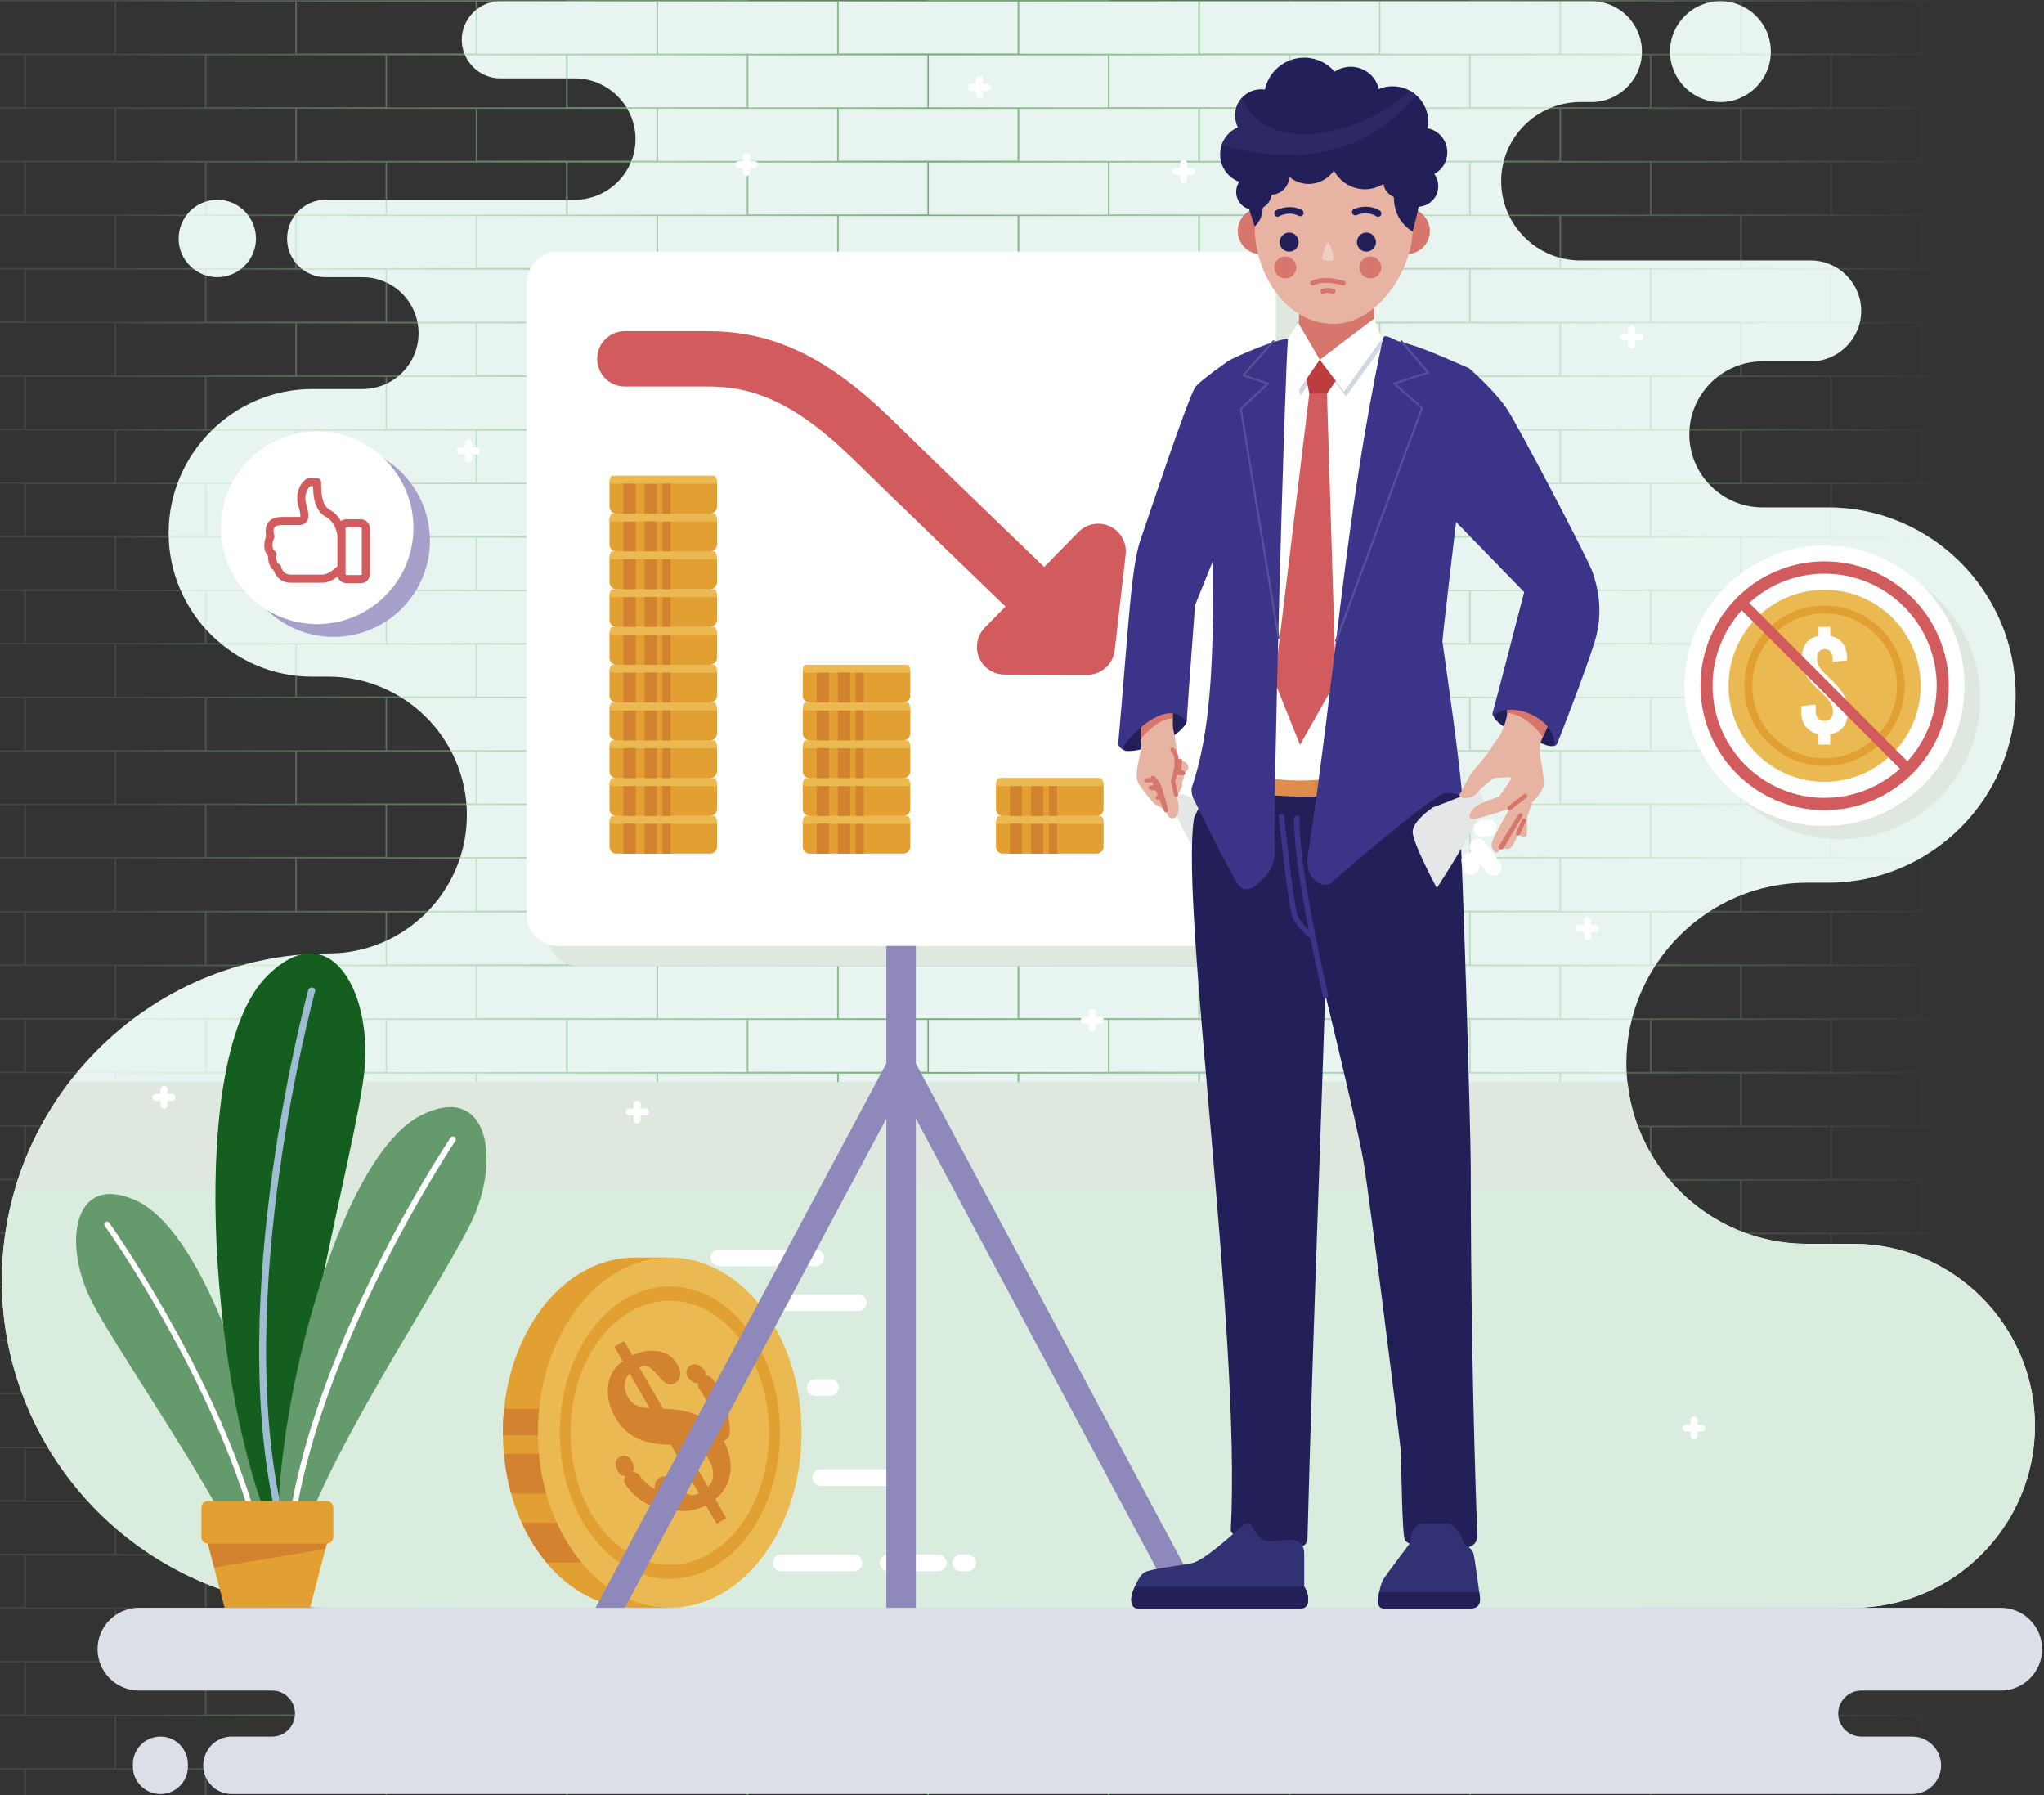 <?xml version="1.0" encoding="UTF-8"?>
<svg xmlns="http://www.w3.org/2000/svg" width="525" height="461" viewBox="0 0 525 461" fill="none">
  <rect x="0" y="0" width="525" height="461" fill="#333333" stroke="none"/>
  <g clip-path="url(#clip0_146_3127)">
    <path fill-rule="evenodd" clip-rule="evenodd" d="M84.417 412.87C38.241 412.87 0.477 375.07 0.477 328.851C0.477 282.631 38.241 244.832 84.417 244.832C103.925 244.832 119.914 228.888 119.914 209.301C119.914 189.775 103.925 173.771 84.417 173.771H80.181C59.897 173.771 43.312 157.17 43.312 136.867C43.312 116.564 59.897 99.903 80.181 99.903H93.127C101.062 99.903 107.505 93.454 107.505 85.572C107.505 77.63 101.062 71.181 93.127 71.181H83.641C78.153 71.181 73.738 66.702 73.738 61.268C73.738 55.774 78.153 51.295 83.641 51.295H147.656C156.187 51.295 163.227 44.309 163.227 35.71C163.227 27.171 156.187 20.124 147.656 20.124H128.505C123.076 20.124 118.602 15.646 118.602 10.211C118.602 4.777 123.076 0.299 128.505 0.299H408.783C415.883 0.299 421.729 6.091 421.729 13.257C421.729 20.363 415.883 26.215 408.783 26.215H405.92C394.704 26.215 385.576 35.352 385.576 46.518C385.576 57.745 394.704 66.881 405.92 66.881H465.102C472.201 66.881 478.048 72.733 478.048 79.839C478.048 86.945 472.201 92.797 465.102 92.797H452.693C442.371 92.797 433.9 101.217 433.9 111.548C433.9 121.879 442.371 130.298 452.693 130.298H469.576C496.065 130.298 517.721 151.975 517.721 178.488C517.721 205.002 496.065 226.678 469.576 226.678H464.087C438.613 226.678 417.732 247.579 417.732 273.077C417.732 298.516 438.613 319.416 464.087 319.416H476.019C501.673 319.416 522.673 340.436 522.673 366.173C522.673 391.85 501.673 412.87 476.019 412.87C343.158 412.87 217.278 412.87 84.417 412.87ZM428.948 13.257C428.948 6.091 434.735 0.299 441.894 0.299C449.053 0.299 454.84 6.091 454.84 13.257C454.84 20.363 449.053 26.215 441.894 26.215C434.735 26.215 428.948 20.363 428.948 13.257ZM45.877 61.268C45.877 55.774 50.352 51.295 55.84 51.295C61.269 51.295 65.744 55.774 65.744 61.268C65.744 66.702 61.269 71.181 55.84 71.181C50.352 71.181 45.877 66.702 45.877 61.268Z" fill="#E8F4EF"></path>
    <path fill-rule="evenodd" clip-rule="evenodd" d="M29.411 468.226H6.442H-7.398V467.808H6.204V454.432H-7.398V454.014H6.442H29.411V440.697H6.442H-7.398V440.279H6.204V426.903H-7.398V426.545H6.442H29.411V413.169H6.442H-7.398V412.751H6.204V399.434H-7.398V399.016H6.442H29.411V385.64H6.442H-7.398V385.222H6.204V371.906H-7.398V371.488H6.442H29.411V358.111H6.442H-7.398V357.753H6.204V344.377H-7.398V343.959H6.442H29.411V330.643H6.442H-7.398V330.225H6.204V316.848H-7.398V316.43H6.442H29.411V303.114H6.442H-7.398V302.696H6.204V289.32H-7.398V288.961H6.442H29.411V275.585H6.442H-7.398V275.167H6.204V261.851H-7.398V261.433H6.442H29.411V248.057H6.442H-7.398V247.639H6.204V234.322H-7.398V233.904H6.442H29.411V220.528H6.442H-7.398V220.11H6.204V206.794H-7.398V206.376H6.442H29.411V192.999H6.442H-7.398V192.641H6.204V179.265H-7.398V178.847H6.442H29.411V165.531H6.442H-7.398V165.112H6.204V151.736H-7.398V151.318H6.442H29.411V138.002H6.442H-7.398V137.584H6.204V124.208H-7.398V123.849H6.442H29.411V110.473H6.442H-7.398V110.055H6.204V96.739H-7.398V96.321H6.442H29.411V82.945H6.442H-7.398V82.527H6.204V69.21H-7.398V68.792H6.442H29.411V55.416H6.442H-7.398V55.058H6.204V41.681H-7.398V41.264H6.442H29.411V27.947H6.442H-7.398V27.529H6.204V14.153H-7.398V13.735H6.442H29.411V0.418H6.442H-7.398V0H6.204V-13.376H-7.398V-13.734H6.442H29.411V-27.11H6.442H-7.398V-27.528H6.204V-40.845H-7.398V-41.263H6.442H29.411V-54.639H6.442H-7.398V-55.057H6.204V-62.641H6.621V-55.057H29.65H52.619V-62.641H53.036V-55.057H76.005H99.033V-62.641H99.391V-55.057H122.42H145.389V-62.641H145.806V-55.057H168.775H168.835H191.803V-62.641H192.221V-55.057H215.19H238.218V-62.641H238.576V-55.057H261.604H284.573V-62.641H284.991V-55.057H307.96H330.988V-62.641H331.406V-55.057H354.374H377.343V-62.641H377.761V-55.057H400.789H423.758V-62.641H424.175V-55.057H447.144H470.173V-62.641H470.531V-55.057H493.559H516.528V-62.641H516.945V-55.057H530.548V-54.639H516.766H493.738V-41.263H516.766H530.548V-40.845H516.945V-27.528H530.548V-27.11H516.766H493.738V-13.734H516.766H530.548V-13.376H516.945V0H530.548V0.418H516.766H493.738V13.735H516.766H530.548V14.153H516.945V27.529H530.548V27.947H516.766H493.738V41.264H516.766H530.548V41.681H516.945V55.058H530.548V55.416H516.766H493.738V68.792H516.766H530.548V69.21H516.945V82.527H530.548V82.945H516.766H493.738V96.321H516.766H530.548V96.739H516.945V110.055H530.548V110.473H516.766H493.738V123.849H516.766H530.548V124.208H516.945V137.584H530.548V138.002H516.766H493.738V151.318H516.766H530.548V151.736H516.945V165.112H530.548V165.531H516.766H493.738V178.847H516.766H530.548V179.265H516.945V192.641H530.548V192.999H516.766H493.738V206.376H516.766H530.548V206.794H516.945V220.11H530.548V220.528H516.766H493.738V233.904H516.766H530.548V234.322H516.945V247.639H530.548V248.057H516.766H493.738V261.433H516.766H530.548V261.851H516.945V275.167H530.548V275.585H516.766H493.738V288.961H516.766H530.548V289.32H516.945V302.696H530.548V303.114H516.766H493.738V316.43H516.766H530.548V316.848H516.945V330.225H530.548V330.643H516.766H493.738V343.959H516.766H530.548V344.377H516.945V357.753H530.548V358.111H516.766H493.738V371.488H516.766H530.548V371.906H516.945V385.222H530.548V385.64H516.766H493.738V399.016H516.766H530.548V399.434H516.945V412.751H530.548V413.169H516.766H493.738V426.545H516.766H530.548V426.903H516.945V440.279H530.548V440.697H516.766H493.738V454.014H516.766H530.548V454.432H516.945V467.808H530.548V468.226H516.766H493.738V475.81H493.38V468.226H470.352H447.383V475.81H446.965V468.226H423.996H423.937H400.968V475.81H400.55V468.226H377.582H354.553V475.81H354.195V468.226H331.167H308.198V475.81H307.781V468.226H284.812H284.752H261.783V475.81H261.366V468.226H238.397H215.428V475.81H215.011V468.226H191.982H169.013V475.81H168.596V468.226H145.627H122.599V475.81H122.181V468.226H99.212H76.244V475.81H75.826V468.226H52.857H52.798H29.829V475.81H29.411V468.226ZM6.621 454.492H29.65H52.619V467.808H29.65H6.621V454.492ZM53.036 454.492H76.005H99.033V467.868H76.005H53.036V454.492ZM99.391 454.492H122.42H145.389V467.868H122.42H99.391V454.492ZM145.806 454.492H168.775H168.835H191.803V467.808H168.835H168.775H145.806V454.492ZM192.221 454.492H215.19H238.218V467.868H215.19H192.221V454.492ZM238.576 454.492H261.604H284.573V467.808H261.604H238.576V454.492ZM284.991 454.492H307.96H330.988V467.868H307.96H284.991V454.492ZM331.406 454.492H354.374H377.343V467.808H354.374H331.406V454.492ZM377.761 454.492H400.789H423.758V467.868H400.789H377.761V454.492ZM424.175 454.492H447.144H470.173V467.868H447.144H424.175V454.492ZM470.531 454.492H493.559H516.528V467.808H493.559H470.531V454.492ZM29.829 440.757H52.798H52.857H75.826V454.074H52.857H52.798H29.829V440.757ZM76.244 440.757H99.212H122.181V454.133H99.212H76.244V440.757ZM122.599 440.757H145.627H168.596V454.133H145.627H122.599V440.757ZM169.013 440.757H191.982H215.011V454.074H191.982H169.013V440.757ZM215.428 440.757H238.397H261.366V454.133H238.397H215.428V440.757ZM261.783 440.757H284.752H284.812H307.781V454.074H284.812H284.752H261.783V440.757ZM308.198 440.757H331.167H354.195V454.133H331.167H308.198V440.757ZM354.553 440.757H377.582H400.55V454.074H377.582H354.553V440.757ZM400.968 440.757H423.937H423.996H446.965V454.133H423.996H423.937H400.968V440.757ZM447.383 440.757H470.352H493.38V454.133H470.352H447.383V440.757ZM6.621 426.963H29.65H52.619V440.339H29.65H6.621V426.963ZM53.036 426.963H76.005H99.033V440.279H76.005H53.036V426.963ZM99.391 426.963H122.42H145.389V440.339H122.42H99.391V426.963ZM145.806 426.963H168.775H168.835H191.803V440.339H168.835H168.775H145.806V426.963ZM192.221 426.963H215.19H238.218V440.279H215.19H192.221V426.963ZM238.576 426.963H261.604H284.573V440.339H261.604H238.576V426.963ZM284.991 426.963H307.96H330.988V440.279H307.96H284.991V426.963ZM331.406 426.963H354.374H377.343V440.339H354.374H331.406V426.963ZM377.761 426.963H400.789H423.758V440.339H400.789H377.761V426.963ZM424.175 426.963H447.144H470.173V440.279H447.144H424.175V426.963ZM470.531 426.963H493.559H516.528V440.339H493.559H470.531V426.963ZM29.829 413.228H52.798H52.857H75.826V426.545H52.857H52.798H29.829V413.228ZM76.244 413.228H99.212H122.181V426.605H99.212H76.244V413.228ZM122.599 413.228H145.627H168.596V426.545H145.627H122.599V413.228ZM169.013 413.228H191.982H215.011V426.605H191.982H169.013V413.228ZM215.428 413.228H238.397H261.366V426.605H238.397H215.428V413.228ZM261.783 413.228H284.752H284.812H307.781V426.545H284.812H284.752H261.783V413.228ZM308.198 413.228H331.167H354.195V426.605H331.167H308.198V413.228ZM354.553 413.228H377.582H400.55V426.605H377.582H354.553V413.228ZM400.968 413.228H423.937H423.996H446.965V426.545H423.996H423.937H400.968V413.228ZM447.383 413.228H470.352H493.38V426.605H470.352H447.383V413.228ZM6.621 399.494H29.65H52.619V412.81H29.65H6.621V399.494ZM53.036 399.494H76.005H99.033V412.87H76.005H53.036V399.494ZM99.391 399.494H122.42H145.389V412.81H122.42H99.391V399.494ZM145.806 399.494H168.775H168.835H191.803V412.87H168.835H168.775H145.806V399.494ZM192.221 399.494H215.19H238.218V412.87H215.19H192.221V399.494ZM238.576 399.494H261.604H284.573V412.81H261.604H238.576V399.494ZM284.991 399.494H307.96H330.988V412.87H307.96H284.991V399.494ZM331.406 399.494H354.374H377.343V412.81H354.374H331.406V399.494ZM377.761 399.494H400.789H423.758V412.87H400.789H377.761V399.494ZM424.175 399.494H447.144H470.173V412.87H447.144H424.175V399.494ZM470.531 399.494H493.559H516.528V412.81H493.559H470.531V399.494ZM29.829 385.76H52.798H52.857H75.826V399.076H52.857H52.798H29.829V385.76ZM76.244 385.76H99.212H122.181V399.136H99.212H76.244V385.76ZM122.599 385.76H145.627H168.596V399.136H145.627H122.599V385.76ZM169.013 385.76H191.982H215.011V399.076H191.982H169.013V385.76ZM215.428 385.76H238.397H261.366V399.136H238.397H215.428V385.76ZM261.783 385.76H284.752H284.812H307.781V399.076H284.812H284.752H261.783V385.76ZM308.198 385.76H331.167H354.195V399.136H331.167H308.198V385.76ZM354.553 385.76H377.582H400.55V399.136H377.582H354.553V385.76ZM400.968 385.76H423.937H423.996H446.965V399.076H423.996H423.937H400.968V385.76ZM447.383 385.76H470.352H493.38V399.136H470.352H447.383V385.76ZM6.621 371.965H29.65H52.619V385.342H29.65H6.621V371.965ZM53.036 371.965H76.005H99.033V385.282H76.005H53.036V371.965ZM99.391 371.965H122.42H145.389V385.342H122.42H99.391V371.965ZM145.806 371.965H168.775H168.835H191.803V385.342H168.835H168.775H145.806V371.965ZM192.221 371.965H215.19H238.218V385.282H215.19H192.221V371.965ZM238.576 371.965H261.604H284.573V385.342H261.604H238.576V371.965ZM284.991 371.965H307.96H330.988V385.282H307.96H284.991V371.965ZM331.406 371.965H354.374H377.343V385.342H354.374H331.406V371.965ZM377.761 371.965H400.789H423.758V385.282H400.789H377.761V371.965ZM424.175 371.965H447.144H470.173V385.342H447.144H424.175V371.965ZM470.531 371.965H493.559H516.528V385.342H493.559H470.531V371.965ZM29.829 358.171H52.798H52.857H75.826V371.547H52.857H52.798H29.829V358.171ZM76.244 358.171H99.212H122.181V371.488H99.212H76.244V358.171ZM122.599 358.171H145.627H168.596V371.547H145.627H122.599V358.171ZM169.013 358.171H191.982H215.011V371.547H191.982H169.013V358.171ZM215.428 358.171H238.397H261.366V371.488H238.397H215.428V358.171ZM261.783 358.171H284.752H284.812H307.781V371.547H284.812H284.752H261.783V358.171ZM308.198 358.171H331.167H354.195V371.547H331.167H308.198V358.171ZM354.553 358.171H377.582H400.55V371.488H377.582H354.553V358.171ZM400.968 358.171H423.937H423.996H446.965V371.547H423.996H423.937H400.968V358.171ZM447.383 358.171H470.352H493.38V371.488H470.352H447.383V358.171ZM6.621 344.437H29.65H52.619V357.813H29.65H6.621V344.437ZM53.036 344.437H76.005H99.033V357.753H76.005H53.036V344.437ZM99.391 344.437H122.42H145.389V357.813H122.42H99.391V344.437ZM145.806 344.437H168.775H168.835H191.803V357.753H168.835H168.775H145.806V344.437ZM192.221 344.437H215.19H238.218V357.813H215.19H192.221V344.437ZM238.576 344.437H261.604H284.573V357.813H261.604H238.576V344.437ZM284.991 344.437H307.96H330.988V357.753H307.96H284.991V344.437ZM331.406 344.437H354.374H377.343V357.813H354.374H331.406V344.437ZM377.761 344.437H400.789H423.758V357.813H400.789H377.761V344.437ZM424.175 344.437H447.144H470.173V357.753H447.144H424.175V344.437ZM470.531 344.437H493.559H516.528V357.813H493.559H470.531V344.437ZM29.829 330.702H52.798H52.857H75.826V344.019H52.857H52.798H29.829V330.702ZM76.244 330.702H99.212H122.181V344.078H99.212H76.244V330.702ZM122.599 330.702H145.627H168.596V344.019H145.627H122.599V330.702ZM169.013 330.702H191.982H215.011V344.078H191.982H169.013V330.702ZM215.428 330.702H238.397H261.366V344.019H238.397H215.428V330.702ZM261.783 330.702H284.752H284.812H307.781V344.078H284.812H284.752H261.783V330.702ZM308.198 330.702H331.167H354.195V344.078H331.167H308.198V330.702ZM354.553 330.702H377.582H400.55V344.019H377.582H354.553V330.702ZM400.968 330.702H423.937H423.996H446.965V344.078H423.996H423.937H400.968V330.702ZM447.383 330.702H470.352H493.38V344.019H470.352H447.383V330.702ZM6.621 316.968H29.65H52.619V330.344H29.65H6.621V316.968ZM53.036 316.968H76.005H99.033V330.284H76.005H53.036V316.968ZM99.391 316.968H122.42H145.389V330.344H122.42H99.391V316.968ZM145.806 316.968H168.775H168.835H191.803V330.284H168.835H168.775H145.806V316.968ZM192.221 316.968H215.19H238.218V330.344H215.19H192.221V316.968ZM238.576 316.968H261.604H284.573V330.344H261.604H238.576V316.968ZM284.991 316.968H307.96H330.988V330.284H307.96H284.991V316.968ZM331.406 316.968H354.374H377.343V330.344H354.374H331.406V316.968ZM377.761 316.968H400.789H423.758V330.284H400.789H377.761V316.968ZM424.175 316.968H447.144H470.173V330.344H447.144H424.175V316.968ZM470.531 316.968H493.559H516.528V330.344H493.559H470.531V316.968ZM29.829 303.174H52.798H52.857H75.826V316.55H52.857H52.798H29.829V303.174ZM76.244 303.174H99.212H122.181V316.49H99.212H76.244V303.174ZM122.599 303.174H145.627H168.596V316.55H145.627H122.599V303.174ZM169.013 303.174H191.982H215.011V316.55H191.982H169.013V303.174ZM215.428 303.174H238.397H261.366V316.49H238.397H215.428V303.174ZM261.783 303.174H284.752H284.812H307.781V316.55H284.812H284.752H261.783V303.174ZM308.198 303.174H331.167H354.195V316.49H331.167H308.198V303.174ZM354.553 303.174H377.582H400.55V316.55H377.582H354.553V303.174ZM400.968 303.174H423.937H423.996H446.965V316.49H423.996H423.937H400.968V303.174ZM447.383 303.174H470.352H493.38V316.55H470.352H447.383V303.174ZM6.621 289.439H29.65H52.619V302.756H29.65H6.621V289.439ZM53.036 289.439H76.005H99.033V302.815H76.005H53.036V289.439ZM99.391 289.439H122.42H145.389V302.756H122.42H99.391V289.439ZM145.806 289.439H168.775H168.835H191.803V302.815H168.835H168.775H145.806V289.439ZM192.221 289.439H215.19H238.218V302.815H215.19H192.221V289.439ZM238.576 289.439H261.604H284.573V302.756H261.604H238.576V289.439ZM284.991 289.439H307.96H330.988V302.815H307.96H284.991V289.439ZM331.406 289.439H354.374H377.343V302.756H354.374H331.406V289.439ZM377.761 289.439H400.789H423.758V302.815H400.789H377.761V289.439ZM424.175 289.439H447.144H470.173V302.815H447.144H424.175V289.439ZM470.531 289.439H493.559H516.528V302.756H493.559H470.531V289.439ZM29.829 275.705H52.798H52.857H75.826V289.021H52.857H52.798H29.829V275.705ZM76.244 275.705H99.212H122.181V289.081H99.212H76.244V275.705ZM122.599 275.705H145.627H168.596V289.081H145.627H122.599V275.705ZM169.013 275.705H191.982H215.011V289.021H191.982H169.013V275.705ZM215.428 275.705H238.397H261.366V289.081H238.397H215.428V275.705ZM261.783 275.705H284.752H284.812H307.781V289.021H284.812H284.752H261.783V275.705ZM308.198 275.705H331.167H354.195V289.081H331.167H308.198V275.705ZM354.553 275.705H377.582H400.55V289.021H377.582H354.553V275.705ZM400.968 275.705H423.937H423.996H446.965V289.081H423.996H423.937H400.968V275.705ZM447.383 275.705H470.352H493.38V289.081H470.352H447.383V275.705ZM6.621 261.911H29.65H52.619V275.287H29.65H6.621V261.911ZM53.036 261.911H76.005H99.033V275.227H76.005H53.036V261.911ZM99.391 261.911H122.42H145.389V275.287H122.42H99.391V261.911ZM145.806 261.911H168.775H168.835H191.803V275.287H168.835H168.775H145.806V261.911ZM192.221 261.911H215.19H238.218V275.227H215.19H192.221V261.911ZM238.576 261.911H261.604H284.573V275.287H261.604H238.576V261.911ZM284.991 261.911H307.96H330.988V275.227H307.96H284.991V261.911ZM331.406 261.911H354.374H377.343V275.287H354.374H331.406V261.911ZM377.761 261.911H400.789H423.758V275.287H400.789H377.761V261.911ZM424.175 261.911H447.144H470.173V275.227H447.144H424.175V261.911ZM470.531 261.911H493.559H516.528V275.287H493.559H470.531V261.911ZM29.829 248.116H52.798H52.857H75.826V261.493H52.857H52.798H29.829V248.116ZM76.244 248.116H99.212H122.181V261.493H99.212H76.244V248.116ZM122.599 248.116H145.627H168.596V261.433H145.627H122.599V248.116ZM169.013 248.116H191.982H215.011V261.493H191.982H169.013V248.116ZM215.428 248.116H238.397H261.366V261.493H238.397H215.428V248.116ZM261.783 248.116H284.752H284.812H307.781V261.433H284.812H284.752H261.783V248.116ZM308.198 248.116H331.167H354.195V261.493H331.167H308.198V248.116ZM354.553 248.116H377.582H400.55V261.433H377.582H354.553V248.116ZM400.968 248.116H423.937H423.996H446.965V261.493H423.996H423.937H400.968V248.116ZM447.383 248.116H470.352H493.38V261.493H470.352H447.383V248.116ZM6.621 234.322H29.65H52.619V247.698H29.65H6.621V234.322ZM53.036 234.322H76.005H99.033V247.698H76.005H53.036V234.322ZM99.391 234.322H122.42H145.389V247.639H122.42H99.391V234.322ZM145.806 234.322H168.775H168.835H191.803V247.698H168.835H168.775H145.806V234.322ZM192.221 234.322H215.19H238.218V247.639H215.19H192.221V234.322ZM238.576 234.322H261.604H284.573V247.698H261.604H238.576V234.322ZM284.991 234.322H307.96H330.988V247.698H307.96H284.991V234.322ZM331.406 234.322H354.374H377.343V247.639H354.374H331.406V234.322ZM377.761 234.322H400.789H423.758V247.698H400.789H377.761V234.322ZM424.175 234.322H447.144H470.173V247.639H447.144H424.175V234.322ZM470.531 234.322H493.559H516.528V247.698H493.559H470.531V234.322ZM29.829 220.528H52.798H52.857H75.826V233.904H52.857H52.798H29.829V220.528ZM76.244 220.528H99.212H122.181V233.904H99.212H76.244V220.528ZM122.599 220.528H145.627H168.596V233.844H145.627H122.599V220.528ZM169.013 220.528H191.982H215.011V233.904H191.982H169.013V220.528ZM215.428 220.528H238.397H261.366V233.904H238.397H215.428V220.528ZM261.783 220.528H284.752H284.812H307.781V233.844H284.812H284.752H261.783V220.528ZM308.198 220.528H331.167H354.195V233.904H331.167H308.198V220.528ZM354.553 220.528H377.582H400.55V233.844H377.582H354.553V220.528ZM400.968 220.528H423.937H423.996H446.965V233.904H423.996H423.937H400.968V220.528ZM447.383 220.528H470.352H493.38V233.904H470.352H447.383V220.528ZM6.621 206.734H29.65H52.619V220.11H29.65H6.621V206.734ZM53.036 206.734H76.005H99.033V220.05H76.005H53.036V206.734ZM99.391 206.734H122.42H145.389V220.11H122.42H99.391V206.734ZM145.806 206.734H168.775H168.835H191.803V220.05H168.835H168.775H145.806V206.734ZM192.221 206.734H215.19H238.218V220.11H215.19H192.221V206.734ZM238.576 206.734H261.604H284.573V220.11H261.604H238.576V206.734ZM284.991 206.734H307.96H330.988V220.05H307.96H284.991V206.734ZM331.406 206.734H354.374H377.343V220.11H354.374H331.406V206.734ZM377.761 206.734H400.789H423.758V220.05H400.789H377.761V206.734ZM424.175 206.734H447.144H470.173V220.11H447.144H424.175V206.734ZM470.531 206.734H493.559H516.528V220.05H493.559H470.531V206.734ZM29.829 192.999H52.798H52.857H75.826V206.376H52.857H52.798H29.829V192.999ZM76.244 192.999H99.212H122.181V206.316H99.212H76.244V192.999ZM122.599 192.999H145.627H168.596V206.376H145.627H122.599V192.999ZM169.013 192.999H191.982H215.011V206.316H191.982H169.013V192.999ZM215.428 192.999H238.397H261.366V206.376H238.397H215.428V192.999ZM261.783 192.999H284.752H284.812H307.781V206.376H284.812H284.752H261.783V192.999ZM308.198 192.999H331.167H354.195V206.316H331.167H308.198V192.999ZM354.553 192.999H377.582H400.55V206.376H377.582H354.553V192.999ZM400.968 192.999H423.937H423.996H446.965V206.316H423.996H423.937H400.968V192.999ZM447.383 192.999H470.352H493.38V206.376H470.352H447.383V192.999ZM6.621 179.265H29.65H52.619V192.581H29.65H6.621V179.265ZM53.036 179.265H76.005H99.033V192.641H76.005H53.036V179.265ZM99.391 179.265H122.42H145.389V192.641H122.42H99.391V179.265ZM145.806 179.265H168.775H168.835H191.803V192.581H168.835H168.775H145.806V179.265ZM192.221 179.265H215.19H238.218V192.641H215.19H192.221V179.265ZM238.576 179.265H261.604H284.573V192.581H261.604H238.576V179.265ZM284.991 179.265H307.96H330.988V192.641H307.96H284.991V179.265ZM331.406 179.265H354.374H377.343V192.641H354.374H331.406V179.265ZM377.761 179.265H400.789H423.758V192.581H400.789H377.761V179.265ZM424.175 179.265H447.144H470.173V192.641H447.144H424.175V179.265ZM470.531 179.265H493.559H516.528V192.581H493.559H470.531V179.265ZM29.829 165.531H52.798H52.857H75.826V178.907H52.857H52.798H29.829V165.531ZM76.244 165.531H99.212H122.181V178.847H99.212H76.244V165.531ZM122.599 165.531H145.627H168.596V178.907H145.627H122.599V165.531ZM169.013 165.531H191.982H215.011V178.847H191.982H169.013V165.531ZM215.428 165.531H238.397H261.366V178.907H238.397H215.428V165.531ZM261.783 165.531H284.752H284.812H307.781V178.907H284.812H284.752H261.783V165.531ZM308.198 165.531H331.167H354.195V178.847H331.167H308.198V165.531ZM354.553 165.531H377.582H400.55V178.907H377.582H354.553V165.531ZM400.968 165.531H423.937H423.996H446.965V178.907H423.996H423.937H400.968V165.531ZM447.383 165.531H470.352H493.38V178.847H470.352H447.383V165.531ZM6.621 151.796H29.65H52.619V165.112H29.65H6.621V151.796ZM53.036 151.796H76.005H99.033V165.172H76.005H53.036V151.796ZM99.391 151.796H122.42H145.389V165.172H122.42H99.391V151.796ZM145.806 151.796H168.775H168.835H191.803V165.112H168.835H168.775H145.806V151.796ZM192.221 151.796H215.19H238.218V165.172H215.19H192.221V151.796ZM238.576 151.796H261.604H284.573V165.112H261.604H238.576V151.796ZM284.991 151.796H307.96H330.988V165.172H307.96H284.991V151.796ZM331.406 151.796H354.374H377.343V165.172H354.374H331.406V151.796ZM377.761 151.796H400.789H423.758V165.112H400.789H377.761V151.796ZM424.175 151.796H447.144H470.173V165.172H447.144H424.175V151.796ZM470.531 151.796H493.559H516.528V165.112H493.559H470.531V151.796ZM29.829 138.062H52.798H52.857H75.826V151.438H52.857H52.798H29.829V138.062ZM76.244 138.062H99.212H122.181V151.378H99.212H76.244V138.062ZM122.599 138.062H145.627H168.596V151.438H145.627H122.599V138.062ZM169.013 138.062H191.982H215.011V151.378H191.982H169.013V138.062ZM215.428 138.062H238.397H261.366V151.438H238.397H215.428V138.062ZM261.783 138.062H284.752H284.812H307.781V151.438H284.812H284.752H261.783V138.062ZM308.198 138.062H331.167H354.195V151.378H331.167H308.198V138.062ZM354.553 138.062H377.582H400.55V151.438H377.582H354.553V138.062ZM400.968 138.062H423.937H423.996H446.965V151.378H423.996H423.937H400.968V138.062ZM447.383 138.062H470.352H493.38V151.438H470.352H447.383V138.062ZM6.621 124.327H29.65H52.619V137.644H29.65H6.621V124.327ZM53.036 124.327H76.005H99.033V137.703H76.005H53.036V124.327ZM99.391 124.327H122.42H145.389V137.644H122.42H99.391V124.327ZM145.806 124.327H168.775H168.835H191.803V137.703H168.835H168.775H145.806V124.327ZM192.221 124.327H215.19H238.218V137.703H215.19H192.221V124.327ZM238.576 124.327H261.604H284.573V137.644H261.604H238.576V124.327ZM284.991 124.327H307.96H330.988V137.703H307.96H284.991V124.327ZM331.406 124.327H354.374H377.343V137.703H354.374H331.406V124.327ZM377.761 124.327H400.789H423.758V137.644H400.789H377.761V124.327ZM424.175 124.327H447.144H470.173V137.703H447.144H424.175V124.327ZM470.531 124.327H493.559H516.528V137.644H493.559H470.531V124.327ZM29.829 110.593H52.798H52.857H75.826V123.969H52.857H52.798H29.829V110.593ZM76.244 110.593H99.212H122.181V123.909H99.212H76.244V110.593ZM122.599 110.593H145.627H168.596V123.969H145.627H122.599V110.593ZM169.013 110.593H191.982H215.011V123.909H191.982H169.013V110.593ZM215.428 110.593H238.397H261.366V123.969H238.397H215.428V110.593ZM261.783 110.593H284.752H284.812H307.781V123.909H284.812H284.752H261.783V110.593ZM308.198 110.593H331.167H354.195V123.969H331.167H308.198V110.593ZM354.553 110.593H377.582H400.55V123.969H377.582H354.553V110.593ZM400.968 110.593H423.937H423.996H446.965V123.909H423.996H423.937H400.968V110.593ZM447.383 110.593H470.352H493.38V123.969H470.352H447.383V110.593ZM6.621 96.799H29.65H52.619V110.175H29.65H6.621V96.799ZM53.036 96.799H76.005H99.033V110.175H76.005H53.036V96.799ZM99.391 96.799H122.42H145.389V110.115H122.42H99.391V96.799ZM145.806 96.799H168.775H168.835H191.803V110.175H168.835H168.775H145.806V96.799ZM192.221 96.799H215.19H238.218V110.115H215.19H192.221V96.799ZM238.576 96.799H261.604H284.573V110.175H261.604H238.576V96.799ZM284.991 96.799H307.96H330.988V110.175H307.96H284.991V96.799ZM331.406 96.799H354.374H377.343V110.115H354.374H331.406V96.799ZM377.761 96.799H400.789H423.758V110.175H400.789H377.761V96.799ZM424.175 96.799H447.144H470.173V110.115H447.144H424.175V96.799ZM470.531 96.799H493.559H516.528V110.175H493.559H470.531V96.799ZM29.829 83.064H52.798H52.857H75.826V96.38H52.857H52.798H29.829V83.064ZM76.244 83.064H99.212H122.181V96.44H99.212H76.244V83.064ZM122.599 83.064H145.627H168.596V96.38H145.627H122.599V83.064ZM169.013 83.064H191.982H215.011V96.44H191.982H169.013V83.064ZM215.428 83.064H238.397H261.366V96.44H238.397H215.428V83.064ZM261.783 83.064H284.752H284.812H307.781V96.38H284.812H284.752H261.783V83.064ZM308.198 83.064H331.167H354.195V96.44H331.167H308.198V83.064ZM354.553 83.064H377.582H400.55V96.38H377.582H354.553V83.064ZM400.968 83.064H423.937H423.996H446.965V96.44H423.996H423.937H400.968V83.064ZM447.383 83.064H470.352H493.38V96.44H470.352H447.383V83.064ZM6.621 69.27H29.65H52.619V82.646H29.65H6.621V69.27ZM53.036 69.27H76.005H99.033V82.586H76.005H53.036V69.27ZM99.391 69.27H122.42H145.389V82.646H122.42H99.391V69.27ZM145.806 69.27H168.775H168.835H191.803V82.646H168.835H168.775H145.806V69.27ZM192.221 69.27H215.19H238.218V82.586H215.19H192.221V69.27ZM238.576 69.27H261.604H284.573V82.646H261.604H238.576V69.27ZM284.991 69.27H307.96H330.988V82.586H307.96H284.991V69.27ZM331.406 69.27H354.374H377.343V82.646H354.374H331.406V69.27ZM377.761 69.27H400.789H423.758V82.646H400.789H377.761V69.27ZM424.175 69.27H447.144H470.173V82.586H447.144H424.175V69.27ZM470.531 69.27H493.559H516.528V82.646H493.559H470.531V69.27ZM29.829 55.476H52.798H52.857H75.826V68.852H52.857H52.798H29.829V55.476ZM76.244 55.476H99.212H122.181V68.852H99.212H76.244V55.476ZM122.599 55.476H145.627H168.596V68.792H145.627H122.599V55.476ZM169.013 55.476H191.982H215.011V68.852H191.982H169.013V55.476ZM215.428 55.476H238.397H261.366V68.792H238.397H215.428V55.476ZM261.783 55.476H284.752H284.812H307.781V68.852H284.812H284.752H261.783V55.476ZM308.198 55.476H331.167H354.195V68.852H331.167H308.198V55.476ZM354.553 55.476H377.582H400.55V68.792H377.582H354.553V55.476ZM400.968 55.476H423.937H423.996H446.965V68.852H423.996H423.937H400.968V55.476ZM447.383 55.476H470.352H493.38V68.792H470.352H447.383V55.476ZM6.621 41.741H29.65H52.619V55.117H29.65H6.621V41.741ZM53.036 41.741H76.005H99.033V55.058H76.005H53.036V41.741ZM99.391 41.741H122.42H145.389V55.117H122.42H99.391V41.741ZM145.806 41.741H168.775H168.835H191.803V55.117H168.835H168.775H145.806V41.741ZM192.221 41.741H215.19H238.218V55.058H215.19H192.221V41.741ZM238.576 41.741H261.604H284.573V55.117H261.604H238.576V41.741ZM284.991 41.741H307.96H330.988V55.058H307.96H284.991V41.741ZM331.406 41.741H354.374H377.343V55.117H354.374H331.406V41.741ZM377.761 41.741H400.789H423.758V55.117H400.789H377.761V41.741ZM424.175 41.741H447.144H470.173V55.058H447.144H424.175V41.741ZM470.531 41.741H493.559H516.528V55.117H493.559H470.531V41.741ZM29.829 27.947H52.798H52.857H75.826V41.323H52.857H52.798H29.829V27.947ZM76.244 27.947H99.212H122.181V41.323H99.212H76.244V27.947ZM122.599 27.947H145.627H168.596V41.264H145.627H122.599V27.947ZM169.013 27.947H191.982H215.011V41.323H191.982H169.013V27.947ZM215.428 27.947H238.397H261.366V41.264H238.397H215.428V27.947ZM261.783 27.947H284.752H284.812H307.781V41.323H284.812H284.752H261.783V27.947ZM308.198 27.947H331.167H354.195V41.323H331.167H308.198V27.947ZM354.553 27.947H377.582H400.55V41.264H377.582H354.553V27.947ZM400.968 27.947H423.937H423.996H446.965V41.323H423.996H423.937H400.968V27.947ZM447.383 27.947H470.352H493.38V41.264H470.352H447.383V27.947ZM6.621 14.213H29.65H52.619V27.589H29.65H6.621V14.213ZM53.036 14.213H76.005H99.033V27.529H76.005H53.036V14.213ZM99.391 14.213H122.42H145.389V27.589H122.42H99.391V14.213ZM145.806 14.213H168.775H168.835H191.803V27.529H168.835H168.775H145.806V14.213ZM192.221 14.213H215.19H238.218V27.589H215.19H192.221V14.213ZM238.576 14.213H261.604H284.573V27.589H261.604H238.576V14.213ZM284.991 14.213H307.96H330.988V27.529H307.96H284.991V14.213ZM331.406 14.213H354.374H377.343V27.589H354.374H331.406V14.213ZM377.761 14.213H400.789H423.758V27.529H400.789H377.761V14.213ZM424.175 14.213H447.144H470.173V27.589H447.144H424.175V14.213ZM470.531 14.213H493.559H516.528V27.589H493.559H470.531V14.213ZM29.829 0.418H52.798H52.857H75.826V13.795H52.857H52.798H29.829V0.418ZM76.244 0.418H99.212H122.181V13.735H99.212H76.244V0.418ZM122.599 0.418H145.627H168.596V13.795H145.627H122.599V0.418ZM169.013 0.418H191.982H215.011V13.795H191.982H169.013V0.418ZM215.428 0.418H238.397H261.366V13.735H238.397H215.428V0.418ZM261.783 0.418H284.752H284.812H307.781V13.795H284.812H284.752H261.783V0.418ZM308.198 0.418H331.167H354.195V13.735H331.167H308.198V0.418ZM354.553 0.418H377.582H400.55V13.795H377.582H354.553V0.418ZM400.968 0.418H423.937H423.996H446.965V13.795H423.996H423.937H400.968V0.418ZM447.383 0.418H470.352H493.38V13.735H470.352H447.383V0.418ZM6.621 -13.316H29.65H52.619V0H29.65H6.621V-13.316ZM53.036 -13.316H76.005H99.033V0.06H76.005H53.036V-13.316ZM99.391 -13.316H122.42H145.389V0.06H122.42H99.391V-13.316ZM145.806 -13.316H168.775H168.835H191.803V0H168.835H168.775H145.806V-13.316ZM192.221 -13.316H215.19H238.218V0.06H215.19H192.221V-13.316ZM238.576 -13.316H261.604H284.573V0H261.604H238.576V-13.316ZM284.991 -13.316H307.96H330.988V0.06H307.96H284.991V-13.316ZM331.406 -13.316H354.374H377.343V0.06H354.374H331.406V-13.316ZM377.761 -13.316H400.789H423.758V0H400.789H377.761V-13.316ZM424.175 -13.316H447.144H470.173V0.06H447.144H424.175V-13.316ZM470.531 -13.316H493.559H516.528V0.06H493.559H470.531V-13.316ZM29.829 -27.11H52.798H52.857H75.826V-13.734H52.857H52.798H29.829V-27.11ZM76.244 -27.11H99.212H122.181V-13.794H99.212H76.244V-27.11ZM122.599 -27.11H145.627H168.596V-13.734H145.627H122.599V-27.11ZM169.013 -27.11H191.982H215.011V-13.734H191.982H169.013V-27.11ZM215.428 -27.11H238.397H261.366V-13.794H238.397H215.428V-27.11ZM261.783 -27.11H284.752H284.812H307.781V-13.734H284.812H284.752H261.783V-27.11ZM308.198 -27.11H331.167H354.195V-13.794H331.167H308.198V-27.11ZM354.553 -27.11H377.582H400.55V-13.734H377.582H354.553V-27.11ZM400.968 -27.11H423.937H423.996H446.965V-13.734H423.996H423.937H400.968V-27.11ZM447.383 -27.11H470.352H493.38V-13.794H470.352H447.383V-27.11ZM6.621 -40.845H29.65H52.619V-27.528H29.65H6.621V-40.845ZM53.036 -40.845H76.005H99.033V-27.468H76.005H53.036V-40.845ZM99.391 -40.845H122.42H145.389V-27.468H122.42H99.391V-40.845ZM145.806 -40.845H168.775H168.835H191.803V-27.528H168.835H168.775H145.806V-40.845ZM192.221 -40.845H215.19H238.218V-27.468H215.19H192.221V-40.845ZM238.576 -40.845H261.604H284.573V-27.528H261.604H238.576V-40.845ZM284.991 -40.845H307.96H330.988V-27.468H307.96H284.991V-40.845ZM331.406 -40.845H354.374H377.343V-27.468H354.374H331.406V-40.845ZM377.761 -40.845H400.789H423.758V-27.528H400.789H377.761V-40.845ZM424.175 -40.845H447.144H470.173V-27.468H447.144H424.175V-40.845ZM470.531 -40.845H493.559H516.528V-27.528H493.559H470.531V-40.845ZM29.829 -54.579H52.798H52.857H75.826V-41.203H52.857H52.798H29.829V-54.579ZM76.244 -54.579H99.212H122.181V-41.263H99.212H76.244V-54.579ZM122.599 -54.579H145.627H168.596V-41.203H145.627H122.599V-54.579ZM169.013 -54.579H191.982H215.011V-41.263H191.982H169.013V-54.579ZM215.428 -54.579H238.397H261.366V-41.203H238.397H215.428V-54.579ZM261.783 -54.579H284.752H284.812H307.781V-41.203H284.812H284.752H261.783V-54.579ZM308.198 -54.579H331.167H354.195V-41.263H331.167H308.198V-54.579ZM354.553 -54.579H377.582H400.55V-41.203H377.582H354.553V-54.579ZM400.968 -54.579H423.937H423.996H446.965V-41.203H423.996H423.937H400.968V-54.579ZM447.383 -54.579H470.352H493.38V-41.263H470.352H447.383V-54.579Z" fill="url(#paint0_linear_146_3127)"></path>
    <path d="M476.02 412.87H395.779H389.693H383.549H377.463H371.318H365.233H359.148H353.063H346.978H340.892H334.807H328.722H322.696H316.611H310.526H304.5H298.415H292.33H286.304H280.219H274.134H268.108H262.023H255.938H249.912H243.827H237.742H231.657H225.631H219.546H213.461H207.375H201.29H195.205H189.06H182.975H176.889H170.745H164.659H84.418C38.242 412.87 0.478 375.07 0.478 328.851C0.478 314.579 4.117 301.083 10.5 289.26H420.716C427.279 306.816 444.282 319.416 464.088 319.416H476.02C501.674 319.416 522.674 340.436 522.674 366.173C522.674 391.85 501.674 412.87 476.02 412.87Z" fill="#D9ECDE"></path>
    <path d="M17.838 277.854H418.031C419.105 288.304 423.699 297.739 430.56 304.964H3.938C6.92 295.051 11.693 285.915 17.838 277.854Z" fill="#DEE8DE"></path>
    <path d="M148.849 69.807H324.903C329.437 69.807 333.136 73.509 333.136 78.047V239.935C333.136 244.413 329.437 248.116 324.903 248.116H148.849C144.315 248.116 140.616 244.413 140.616 239.935V78.047C140.616 73.509 144.315 69.807 148.849 69.807Z" fill="#DEE8DE"></path>
    <path fill-rule="evenodd" clip-rule="evenodd" d="M35.676 412.87H513.903C519.75 412.87 524.523 417.647 524.523 423.499C524.523 429.351 519.75 434.129 513.903 434.129H478.048C474.827 434.129 472.142 436.816 472.142 440.04C472.142 443.265 474.827 445.952 478.048 445.952H491.173C495.23 445.952 498.571 449.296 498.571 453.357C498.571 457.418 495.23 460.702 491.173 460.702H59.54C55.483 460.702 52.202 457.418 52.202 453.357C52.202 449.296 55.483 445.952 59.54 445.952H69.92C73.142 445.952 75.767 443.265 75.767 440.04C75.767 436.816 73.142 434.129 69.92 434.129H35.676C29.829 434.129 25.057 429.351 25.057 423.499C25.057 417.647 29.829 412.87 35.676 412.87ZM34.125 453.655V453.058C34.125 449.117 37.287 445.952 41.224 445.952C45.102 445.952 48.264 449.117 48.264 453.058V453.655C48.264 457.537 45.102 460.702 41.224 460.702C37.287 460.702 34.125 457.537 34.125 453.655Z" fill="#DBDFE7"></path>
    <path d="M70.517 389.521H57.153C45.46 368.382 28.099 343.481 23.326 333.748C16.167 319.356 18.733 301.143 34.721 308.19C51.307 315.475 65.923 357.514 70.517 389.521Z" fill="#649A6C"></path>
    <path d="M64.312 389.522C52.918 351.185 27.026 314.938 26.906 314.818C26.668 314.52 26.787 314.042 27.085 313.803C27.384 313.624 27.861 313.683 28.04 313.982C28.159 314.161 54.349 350.707 65.744 389.522H64.312Z" fill="white"></path>
    <path d="M68.608 250.624C84.776 234.501 95.813 254.924 93.546 275.465C91.398 294.933 72.784 361.694 74.992 389.82H68.608C54.171 353.812 47.907 271.285 68.608 250.624Z" fill="#145E1F"></path>
    <path d="M70.994 389.819C57.511 333.03 79.108 254.565 79.168 254.266C79.287 253.788 79.824 253.49 80.301 253.609C80.778 253.729 81.077 254.206 80.898 254.684C80.838 254.983 59.242 333.568 72.844 389.819H70.994Z" fill="#9EBCD2"></path>
    <path d="M108.401 286.274C125.344 278.033 128.565 297.381 121.406 313.086C115.44 326.044 89.966 364.202 79.884 388.924L71.472 388.625C72.426 353.991 88.415 295.948 108.401 286.274Z" fill="#649A6C"></path>
    <path d="M74.515 388.745C82.211 342.167 115.56 292.365 115.679 292.185C115.918 291.827 116.395 291.708 116.753 291.947C117.111 292.185 117.171 292.663 116.932 293.021C116.813 293.201 83.702 342.645 76.006 388.804L74.515 388.745Z" fill="white"></path>
    <path d="M83.94 396.389L79.644 412.87H68.667H57.69L53.395 396.389L58.645 391.611H78.69L83.94 396.389Z" fill="#E3A032"></path>
    <path d="M78.929 391.79L83.94 396.389L83.582 397.762L55.005 402.539L53.395 396.389L58.645 391.611H77.139L78.929 391.79Z" fill="#D38230"></path>
    <path d="M85.611 387.133V394.717C85.611 395.612 84.895 396.389 83.941 396.389H53.395C52.441 396.389 51.725 395.612 51.725 394.717V387.133C51.725 386.237 52.441 385.461 53.395 385.461H83.941C84.895 385.461 85.611 386.237 85.611 387.133Z" fill="#E3A032"></path>
    <path d="M172.057 322.938V324.551C186.375 329.806 196.875 347.242 196.875 367.904C196.875 388.625 186.375 406.002 172.057 411.257V412.869H163.048C144.316 412.869 129.162 392.745 129.162 367.904C129.162 343.062 144.316 322.938 163.048 322.938H172.057Z" fill="#E3A032"></path>
    <path d="M196.577 361.754C196.776 363.784 196.875 365.834 196.875 367.905C196.875 368.104 196.875 368.323 196.875 368.561H129.162C129.162 368.323 129.162 368.104 129.162 367.905C129.162 365.834 129.262 363.784 129.46 361.754H196.577ZM196.696 373.339C196.338 376.862 195.742 380.266 194.847 383.55H131.31C130.415 380.266 129.759 376.862 129.46 373.339H196.696ZM192.102 391.014C190.432 394.836 188.284 398.3 185.779 401.226H140.378C137.872 398.3 135.784 394.836 134.054 391.014H192.102Z" fill="#D38230"></path>
    <path d="M138.17 367.904C138.17 343.122 153.383 322.938 172.056 322.938C190.67 322.938 205.883 343.122 205.883 367.904C205.883 392.686 190.67 412.869 172.056 412.869C153.383 412.869 138.17 392.686 138.17 367.904Z" fill="#EBB952"></path>
    <path d="M143.778 367.904C143.778 347.243 156.486 330.344 172.057 330.344C187.628 330.344 200.335 347.243 200.335 367.904C200.335 388.625 187.628 405.465 172.057 405.465C156.486 405.465 143.778 388.625 143.778 367.904Z" fill="#EBB952"></path>
    <path fill-rule="evenodd" clip-rule="evenodd" d="M181.304 386.595C179.216 387.61 176.77 388.327 174.205 387.909C172.177 387.61 170.148 386.595 168.836 384.326C168.299 383.37 168.06 382.415 168.179 381.46C168.299 380.504 168.776 379.847 169.432 379.429C171.222 378.354 173.429 380.385 174.921 382.116C175.08 382.315 175.239 382.515 175.398 382.714C175.995 383.311 176.591 383.729 177.307 383.908C178.083 384.087 178.799 383.848 179.455 383.49H179.515L172.296 371.009C169.611 370.95 166.33 370.651 163.586 369.337C161.319 368.263 159.489 366.511 158.097 364.082C156.486 361.276 155.83 358.529 156.188 355.722C156.605 352.916 158.037 350.945 159.946 349.572L158.037 346.228C157.858 345.989 157.918 345.75 158.097 345.631L160.006 344.556C160.185 344.436 160.424 344.556 160.543 344.795L162.452 348.079C164.421 347.123 166.628 346.586 169.015 347.004C170.983 347.303 172.833 348.318 174.026 350.467C174.563 351.363 174.861 352.319 174.682 353.214C174.563 354.17 174.086 354.767 173.37 355.185C172.773 355.543 172.117 355.663 171.341 355.364C170.446 354.946 169.194 353.513 168.478 352.677C167.881 351.96 166.986 351.065 166.211 350.826C165.554 350.647 164.779 350.826 164.182 351.124L170.327 361.754C173.191 361.813 176.651 362.231 179.574 363.605C182.02 364.859 184.049 366.77 185.6 369.457C187.211 372.323 187.986 375.249 187.569 378.115C187.211 381.161 185.719 383.37 183.75 384.983L186.316 389.461C186.435 389.7 186.435 389.939 186.256 390.058L184.347 391.133C184.168 391.253 183.929 391.133 183.81 390.894L181.304 386.595ZM166.867 361.634L161.736 352.737C161.02 353.334 160.603 354.17 160.483 355.245C160.364 356.439 160.662 357.633 161.319 358.828C161.875 359.823 162.611 360.519 163.526 360.918C164.54 361.395 165.793 361.574 166.867 361.634ZM181.841 381.818C182.617 381.042 183.094 380.146 183.154 378.892C183.273 377.518 182.796 376.085 182.02 374.771C181.364 373.577 180.469 372.622 179.336 372.025C178.202 371.427 176.89 371.248 175.756 371.189L181.841 381.818Z" fill="#D38230"></path>
    <path fill-rule="evenodd" clip-rule="evenodd" d="M143.778 367.904C143.778 347.183 156.426 330.344 172.057 330.344C187.628 330.344 200.335 347.183 200.335 367.904C200.335 388.625 187.628 405.465 172.057 405.465C156.426 405.465 143.778 388.625 143.778 367.904ZM172.057 334.046C157.977 334.046 146.523 349.213 146.523 367.904C146.523 386.655 157.977 401.822 172.057 401.822C186.136 401.822 197.531 386.655 197.531 367.904C197.531 349.213 186.136 334.046 172.057 334.046Z" fill="#E3A032"></path>
    <path d="M185.301 367.905C185.301 363.008 183.75 358.589 181.363 355.424M179.156 353.095C178.917 352.896 178.679 352.697 178.44 352.498M160.244 375.966C160.403 376.285 160.542 376.603 160.662 376.922M162.511 380.146C164.957 383.43 168.298 385.52 172.057 385.52" stroke="#D38230" stroke-width="4.3" stroke-linecap="round" stroke-linejoin="round"></path>
    <path d="M184.645 322.999H203.258" stroke="white" stroke-width="4.3" stroke-linecap="round" stroke-linejoin="round"></path>
    <path d="M207.972 322.999H209.523" stroke="white" stroke-width="4.3" stroke-linecap="round" stroke-linejoin="round"></path>
    <path d="M201.887 334.523H220.441" stroke="white" stroke-width="4.3" stroke-linecap="round" stroke-linejoin="round"></path>
    <path d="M209.403 356.319H213.281" stroke="white" stroke-width="4.3" stroke-linecap="round" stroke-linejoin="round"></path>
    <path d="M210.836 379.43H229.45" stroke="white" stroke-width="4.3" stroke-linecap="round" stroke-linejoin="round"></path>
    <path d="M200.693 401.345H219.307" stroke="white" stroke-width="4.3" stroke-linecap="round" stroke-linejoin="round"></path>
    <path d="M228.137 401.345H240.963" stroke="white" stroke-width="4.3" stroke-linecap="round" stroke-linejoin="round"></path>
    <path d="M246.81 401.345H248.54" stroke="white" stroke-width="4.3" stroke-linecap="round" stroke-linejoin="round"></path>
    <path d="M436.704 179.503C436.704 159.678 452.812 143.555 472.619 143.555C492.426 143.555 508.593 159.678 508.593 179.503C508.593 199.329 492.426 215.511 472.619 215.511C452.812 215.511 436.704 199.329 436.704 179.503Z" fill="#DEE8DE"></path>
    <path d="M432.647 176.1C432.647 156.275 448.815 140.092 468.622 140.092C488.429 140.092 504.596 156.275 504.596 176.1C504.596 195.925 488.429 212.108 468.622 212.108C448.815 212.108 432.647 195.925 432.647 176.1Z" fill="white"></path>
    <path d="M443.983 176.1C443.983 162.485 455.02 151.438 468.623 151.438C482.225 151.438 493.321 162.485 493.321 176.1C493.321 189.715 482.225 200.762 468.623 200.762C455.02 200.762 443.983 189.715 443.983 176.1Z" fill="#EBB952"></path>
    <path d="M448.04 176.1C448.04 164.754 457.287 155.498 468.622 155.498C479.958 155.498 489.205 164.754 489.205 176.1C489.205 187.446 479.958 196.701 468.622 196.701C457.287 196.701 448.04 187.446 448.04 176.1Z" fill="#EBB952"></path>
    <path fill-rule="evenodd" clip-rule="evenodd" d="M468.622 196.701C457.287 196.701 448.04 187.505 448.04 176.1C448.04 164.694 457.287 155.498 468.622 155.498C480.017 155.498 489.205 164.694 489.205 176.1C489.205 187.505 480.017 196.701 468.622 196.701ZM450.068 176.1C450.068 186.371 458.361 194.731 468.622 194.731C478.884 194.731 487.236 186.371 487.236 176.1C487.236 165.829 478.884 157.528 468.622 157.528C458.361 157.528 450.068 165.829 450.068 176.1Z" fill="#E3A032"></path>
    <path d="M470.114 163.321C472.798 163.799 474.409 165.829 474.409 169.054V169.591L470.71 169.949V169.352C470.71 167.561 470.054 166.725 468.682 166.725C467.489 166.725 466.713 167.441 466.713 168.875V169.352C466.713 170.785 467.489 171.92 469.994 174.249C473.395 177.414 474.588 179.504 474.588 182.251V182.908C474.588 186.132 472.858 188.103 470.114 188.521V191.208H467.071V188.521C464.386 187.983 462.656 185.953 462.656 182.788V181.295L466.355 180.937V182.49C466.355 184.281 467.131 185.117 468.622 185.117C469.756 185.117 470.77 184.4 470.77 182.967V182.43C470.77 180.997 469.994 179.802 467.489 177.533C464.028 174.368 462.835 172.278 462.835 169.472V168.934C462.835 165.769 464.386 163.799 467.071 163.321V160.992H470.114V163.321Z" fill="white"></path>
    <path fill-rule="evenodd" clip-rule="evenodd" d="M468.623 208.047C451.023 208.047 436.765 193.716 436.765 176.1C436.765 158.484 451.023 144.152 468.623 144.152C486.222 144.152 500.54 158.484 500.54 176.1C500.54 193.716 486.222 208.047 468.623 208.047ZM439.867 176.1C439.867 191.984 452.753 204.883 468.623 204.883C484.552 204.883 497.438 191.984 497.438 176.1C497.438 160.216 484.552 147.317 468.623 147.317C452.753 147.317 439.867 160.216 439.867 176.1Z" fill="#D25B5D"></path>
    <path d="M446.429 155.796C445.952 155.259 445.952 154.423 446.429 153.885C446.966 153.348 447.801 153.348 448.338 153.885L490.816 196.403C491.353 196.94 491.353 197.776 490.816 198.313C490.279 198.791 489.443 198.791 488.907 198.313L446.429 155.796Z" fill="#D25B5D"></path>
    <path d="M60.972 138.837C60.972 125.222 72.068 114.115 85.671 114.115C99.332 114.115 110.429 125.222 110.429 138.837C110.429 152.453 99.332 163.56 85.671 163.56C72.068 163.56 60.972 152.453 60.972 138.837Z" fill="#A7A0CB"></path>
    <path d="M56.735 135.553C56.735 121.938 67.832 110.771 81.434 110.771C95.096 110.771 106.193 121.938 106.193 135.553C106.193 149.168 95.096 160.275 81.434 160.275C67.832 160.275 56.735 149.168 56.735 135.553Z" fill="white"></path>
    <path fill-rule="evenodd" clip-rule="evenodd" d="M88.988 133.344L92.687 133.344C93.284 133.344 93.82 133.583 94.298 134.001L94.298 134.061C94.775 134.479 95.014 135.076 95.014 135.673L95.014 147.437C95.014 148.034 94.775 148.631 94.298 149.109C93.88 149.527 93.284 149.766 92.687 149.766L88.988 149.766C88.391 149.766 87.795 149.527 87.377 149.109L87.318 149.109C87.039 148.79 86.84 148.432 86.721 148.034C85.588 148.93 84.215 149.646 82.784 149.646L74.61 149.646C72.522 149.646 70.971 148.392 70.315 146.481C69.181 145.645 68.823 144.152 68.883 142.779C67.57 141.406 67.749 139.315 68.346 137.703C68.266 137.225 68.227 136.768 68.227 136.33C68.227 135.494 68.465 134.658 69.002 134.001C69.48 133.463 70.136 133.105 70.792 132.926C71.329 132.807 71.806 132.747 72.343 132.747L76.818 132.747C76.877 132.747 77.056 132.747 77.116 132.687C77.295 132.209 76.877 130.717 76.698 130.179C76.46 129.463 76.34 128.726 76.34 127.97C76.34 126.775 76.639 125.641 77.176 124.626C77.593 123.909 78.309 123.073 79.144 122.834C79.303 122.794 79.482 122.774 79.681 122.774L81.471 122.774C82.008 122.774 82.485 123.192 82.485 123.79C82.485 125.282 82.485 126.895 82.903 128.328C83.201 129.522 83.798 130.478 84.931 131.075C86.065 131.672 86.96 132.687 87.556 133.822C87.974 133.523 88.451 133.344 88.988 133.344ZM86.661 137.405C86.363 135.733 85.468 133.702 83.917 132.866C82.306 132.03 81.411 130.657 80.874 128.925C80.516 127.611 80.457 126.178 80.397 124.864L79.741 124.864C79.443 124.924 79.144 125.462 79.025 125.641C78.607 126.357 78.428 127.134 78.428 127.97C78.428 128.527 78.508 129.064 78.667 129.582C79.025 130.657 79.443 132.389 79.025 133.523C78.607 134.479 77.772 134.837 76.818 134.837L72.343 134.837C71.985 134.837 71.687 134.837 71.329 134.956C71.09 135.016 70.792 135.135 70.553 135.374C70.374 135.613 70.255 135.971 70.255 136.33C70.255 136.748 70.374 137.106 70.434 137.464C70.553 137.763 70.494 138.002 70.374 138.241C69.957 139.196 69.599 140.749 70.613 141.525C70.911 141.764 71.09 142.122 71.031 142.54C70.911 143.257 70.911 144.511 71.687 144.869C71.985 144.988 72.164 145.287 72.224 145.586C72.463 146.78 73.417 147.556 74.61 147.556L82.784 147.556C84.156 147.556 85.707 146.302 86.661 145.406L86.661 137.405ZM88.809 135.494C88.769 135.534 88.749 135.593 88.749 135.673L88.749 147.437C88.749 147.477 88.769 147.536 88.809 147.616C88.849 147.656 88.909 147.676 88.988 147.676L92.687 147.676C92.766 147.676 92.826 147.656 92.866 147.616C92.906 147.536 92.926 147.477 92.926 147.437L92.926 135.673C92.926 135.593 92.906 135.534 92.866 135.494L92.806 135.494C92.766 135.454 92.727 135.434 92.687 135.434L88.988 135.434C88.909 135.434 88.849 135.454 88.809 135.494Z" fill="#D25B5D"></path>
    <path d="M227.659 235.337H235.236V412.87H227.659V235.337Z" fill="#8F88BA"></path>
    <path d="M227.659 273.077H235.236L160.483 412.87H152.966L227.659 273.077Z" fill="#8F88BA"></path>
    <path d="M309.929 412.87H302.412L227.659 273.077H235.236L309.929 412.87Z" fill="#8F88BA"></path>
    <path d="M143.42 64.611H319.474C324.008 64.611 327.707 68.314 327.707 72.852V234.739C327.707 239.218 324.008 242.92 319.474 242.92H143.42C138.886 242.92 135.247 239.218 135.247 234.739V72.852C135.247 68.314 138.886 64.611 143.42 64.611Z" fill="white"></path>
    <path d="M184.168 211.272V217.482C184.168 218.438 183.333 219.214 182.378 219.214H158.336C157.321 219.214 156.546 218.438 156.546 217.482V211.272C156.546 210.316 157.321 209.54 158.336 209.54H182.378C183.333 209.54 184.168 210.316 184.168 211.272Z" fill="#E3A032"></path>
    <path d="M184.168 211.272V211.57H156.546V211.272C156.546 210.316 156.844 209.54 157.262 209.54H183.452C183.81 209.54 184.168 210.316 184.168 211.272Z" fill="#EBB952"></path>
    <path d="M172.236 219.214H170.148V211.57H172.236V219.214ZM168.716 219.214H165.554V211.57H168.716V219.214ZM163.287 219.214H160.125V211.511H163.287V219.214Z" fill="#D38230"></path>
    <path d="M184.168 201.598V207.749C184.168 208.764 183.333 209.54 182.378 209.54H158.336C157.321 209.54 156.546 208.764 156.546 207.749V201.598C156.546 200.643 157.321 199.807 158.336 199.807H182.378C183.333 199.807 184.168 200.643 184.168 201.598Z" fill="#E3A032"></path>
    <path d="M184.168 201.598V201.837H156.546V201.598C156.546 200.643 156.844 199.807 157.262 199.807H183.452C183.81 199.807 184.168 200.643 184.168 201.598Z" fill="#EBB952"></path>
    <path d="M172.236 209.54H170.148V201.837H172.236V209.54ZM168.716 209.54H165.554V201.897H168.716V209.54ZM163.287 209.54H160.125V201.897H163.287V209.54Z" fill="#D38230"></path>
    <path d="M184.168 191.865V198.075C184.168 199.03 183.333 199.807 182.378 199.807H158.336C157.321 199.807 156.546 199.03 156.546 198.075V191.865C156.546 190.909 157.321 190.133 158.336 190.133H182.378C183.333 190.133 184.168 190.909 184.168 191.865Z" fill="#E3A032"></path>
    <path d="M184.168 191.865V192.163H156.546V191.865C156.546 190.909 156.844 190.133 157.262 190.133H183.452C183.81 190.133 184.168 190.909 184.168 191.865Z" fill="#EBB952"></path>
    <path d="M172.236 199.807H170.148V192.163H172.236V199.807ZM168.716 199.807H165.554V192.163H168.716V199.807ZM163.287 199.807H160.125V192.104H163.287V199.807Z" fill="#D38230"></path>
    <path d="M184.167 182.191V188.342C184.167 189.297 183.332 190.133 182.377 190.133H158.335C157.32 190.133 156.545 189.297 156.545 188.342V182.191C156.545 181.235 157.32 180.399 158.335 180.399H182.377C183.332 180.399 184.167 181.235 184.167 182.191Z" fill="#E3A032"></path>
    <path d="M184.167 182.191V182.43H156.545V182.191C156.545 181.235 156.843 180.399 157.261 180.399H183.451C183.809 180.399 184.167 181.235 184.167 182.191Z" fill="#EBB952"></path>
    <path d="M172.236 190.133H170.148V182.43H172.236V190.133ZM168.716 190.133H165.554V182.489H168.716V190.133ZM163.287 190.133H160.125V182.489H163.287V190.133Z" fill="#D38230"></path>
    <path d="M184.167 172.457V178.668C184.167 179.623 183.332 180.399 182.377 180.399H158.335C157.32 180.399 156.545 179.623 156.545 178.668V172.457C156.545 171.502 157.32 170.726 158.335 170.726H182.377C183.332 170.726 184.167 171.502 184.167 172.457Z" fill="#E3A032"></path>
    <path d="M184.167 172.457V172.756H156.545V172.457C156.545 171.502 156.843 170.726 157.261 170.726H183.451C183.809 170.726 184.167 171.502 184.167 172.457Z" fill="#EBB952"></path>
    <path d="M172.236 180.4H170.148V172.756H172.236V180.4ZM168.716 180.4H165.554V172.696H168.716V180.4ZM163.287 180.4H160.125V172.756H163.287V180.4Z" fill="#D38230"></path>
    <path d="M184.167 162.784V168.934C184.167 169.89 183.332 170.726 182.377 170.726H158.335C157.32 170.726 156.545 169.89 156.545 168.934V162.784C156.545 161.828 157.32 160.992 158.335 160.992H182.377C183.332 160.992 184.167 161.828 184.167 162.784Z" fill="#E3A032"></path>
    <path d="M184.167 162.784V163.022H156.545V162.784C156.545 161.828 156.843 160.992 157.261 160.992H183.451C183.809 160.992 184.167 161.828 184.167 162.784Z" fill="#EBB952"></path>
    <path d="M172.236 170.726H170.148V163.022H172.236V170.726ZM168.716 170.726H165.554V163.082H168.716V170.726ZM163.287 170.726H160.125V163.082H163.287V170.726Z" fill="#D38230"></path>
    <path d="M184.167 153.05V159.26C184.167 160.216 183.332 160.992 182.377 160.992H158.335C157.32 160.992 156.545 160.216 156.545 159.26V153.05C156.545 152.095 157.32 151.318 158.335 151.318H182.377C183.332 151.318 184.167 152.095 184.167 153.05Z" fill="#E3A032"></path>
    <path d="M184.167 153.05V153.349H156.545V153.05C156.545 152.095 156.843 151.318 157.261 151.318H183.451C183.809 151.318 184.167 152.095 184.167 153.05Z" fill="#EBB952"></path>
    <path d="M172.236 160.991H170.148V153.348H172.236V160.991ZM168.716 160.991H165.554V153.288H168.716V160.991ZM163.287 160.991H160.125V153.348H163.287V160.991Z" fill="#D38230"></path>
    <path d="M184.167 143.375V149.526C184.167 150.482 183.332 151.318 182.377 151.318H158.335C157.32 151.318 156.545 150.482 156.545 149.526V143.375C156.545 142.36 157.32 141.584 158.335 141.584H182.377C183.332 141.584 184.167 142.36 184.167 143.375Z" fill="#E3A032"></path>
    <path d="M184.167 143.375V143.614H156.545V143.375C156.545 142.36 156.843 141.584 157.261 141.584H183.451C183.809 141.584 184.167 142.36 184.167 143.375Z" fill="#EBB952"></path>
    <path d="M172.236 151.317H170.148V143.614H172.236V151.317ZM168.716 151.317H165.554V143.674H168.716V151.317ZM163.287 151.317H160.125V143.614H163.287V151.317Z" fill="#D38230"></path>
    <path d="M184.167 133.642V139.852C184.167 140.808 183.332 141.584 182.377 141.584H158.335C157.32 141.584 156.545 140.808 156.545 139.852V133.642C156.545 132.686 157.32 131.91 158.335 131.91H182.377C183.332 131.91 184.167 132.686 184.167 133.642Z" fill="#E3A032"></path>
    <path d="M184.167 133.642V133.94H156.545V133.642C156.545 132.686 156.843 131.91 157.261 131.91H183.451C183.809 131.91 184.167 132.686 184.167 133.642Z" fill="#EBB952"></path>
    <path d="M172.236 141.584H170.148V133.941H172.236V141.584ZM168.716 141.584H165.554V133.881H168.716V141.584ZM163.287 141.584H160.125V133.941H163.287V141.584Z" fill="#D38230"></path>
    <path d="M184.168 123.968V130.119C184.168 131.074 183.333 131.91 182.378 131.91H158.336C157.321 131.91 156.546 131.074 156.546 130.119V123.968C156.546 122.953 157.321 122.177 158.336 122.177H182.378C183.333 122.177 184.168 122.953 184.168 123.968Z" fill="#E3A032"></path>
    <path d="M184.168 123.968V124.207H156.546V123.968C156.546 122.953 156.844 122.177 157.262 122.177H183.452C183.81 122.177 184.168 122.953 184.168 123.968Z" fill="#EBB952"></path>
    <path d="M172.236 131.911H170.148V124.207H172.236V131.911ZM168.716 131.911H165.554V124.267H168.716V131.911ZM163.287 131.911H160.125V124.207H163.287V131.911Z" fill="#D38230"></path>
    <path d="M233.804 211.272V217.482C233.804 218.438 232.969 219.214 232.014 219.214H207.971C206.957 219.214 206.182 218.438 206.182 217.482V211.272C206.182 210.316 206.957 209.54 207.971 209.54H232.014C232.969 209.54 233.804 210.316 233.804 211.272Z" fill="#E3A032"></path>
    <path d="M233.804 211.272V211.57H206.182V211.272C206.182 210.316 206.48 209.54 206.898 209.54H233.088C233.446 209.54 233.804 210.316 233.804 211.272Z" fill="#EBB952"></path>
    <path d="M221.873 219.214H219.784V211.57H221.873V219.214ZM218.353 219.214H215.191V211.57H218.353V219.214ZM212.924 219.214H209.762V211.511H212.924V219.214Z" fill="#D38230"></path>
    <path d="M233.804 201.598V207.749C233.804 208.764 232.969 209.54 232.014 209.54H207.971C206.957 209.54 206.182 208.764 206.182 207.749V201.598C206.182 200.643 206.957 199.807 207.971 199.807H232.014C232.969 199.807 233.804 200.643 233.804 201.598Z" fill="#E3A032"></path>
    <path d="M233.804 201.598V201.837H206.182V201.598C206.182 200.643 206.48 199.807 206.898 199.807H233.088C233.446 199.807 233.804 200.643 233.804 201.598Z" fill="#EBB952"></path>
    <path d="M221.873 209.54H219.784V201.837H221.873V209.54ZM218.353 209.54H215.191V201.897H218.353V209.54ZM212.924 209.54H209.762V201.897H212.924V209.54Z" fill="#D38230"></path>
    <path d="M233.804 191.864V198.075C233.804 199.03 232.969 199.807 232.014 199.807H207.971C206.957 199.807 206.182 199.03 206.182 198.075V191.864C206.182 190.909 206.957 190.133 207.971 190.133H232.014C232.969 190.133 233.804 190.909 233.804 191.864Z" fill="#E3A032"></path>
    <path d="M233.804 191.864V192.163H206.182V191.864C206.182 190.909 206.48 190.133 206.898 190.133H233.088C233.446 190.133 233.804 190.909 233.804 191.864Z" fill="#EBB952"></path>
    <path d="M221.873 199.807H219.784V192.163H221.873V199.807ZM218.353 199.807H215.191V192.163H218.353V199.807ZM212.924 199.807H209.762V192.104H212.924V199.807Z" fill="#D38230"></path>
    <path d="M233.804 182.191V188.342C233.804 189.297 232.969 190.133 232.014 190.133H207.971C206.957 190.133 206.182 189.297 206.182 188.342V182.191C206.182 181.235 206.957 180.399 207.971 180.399H232.014C232.969 180.399 233.804 181.235 233.804 182.191Z" fill="#E3A032"></path>
    <path d="M233.804 182.191V182.43H206.182V182.191C206.182 181.235 206.48 180.399 206.898 180.399H233.088C233.446 180.399 233.804 181.235 233.804 182.191Z" fill="#EBB952"></path>
    <path d="M221.873 190.133H219.784V182.43H221.873V190.133ZM218.353 190.133H215.191V182.489H218.353V190.133ZM212.924 190.133H209.762V182.489H212.924V190.133Z" fill="#D38230"></path>
    <path d="M233.804 172.457V178.668C233.804 179.623 232.969 180.399 232.014 180.399H207.971C206.957 180.399 206.182 179.623 206.182 178.668V172.457C206.182 171.502 206.957 170.726 207.971 170.726H232.014C232.969 170.726 233.804 171.502 233.804 172.457Z" fill="#E3A032"></path>
    <path d="M233.804 172.457V172.756H206.182V172.457C206.182 171.502 206.48 170.726 206.898 170.726H233.088C233.446 170.726 233.804 171.502 233.804 172.457Z" fill="#EBB952"></path>
    <path d="M221.873 180.4H219.784V172.756H221.873V180.4ZM218.353 180.4H215.191V172.696H218.353V180.4ZM212.924 180.4H209.762V172.756H212.924V180.4Z" fill="#D38230"></path>
    <path d="M283.441 211.272V217.482C283.441 218.438 282.605 219.214 281.651 219.214H257.608C256.594 219.214 255.818 218.438 255.818 217.482V211.272C255.818 210.316 256.594 209.54 257.608 209.54H281.651C282.605 209.54 283.441 210.316 283.441 211.272Z" fill="#E3A032"></path>
    <path d="M283.441 211.272V211.57H255.818V211.272C255.818 210.316 256.117 209.54 256.534 209.54H282.725C283.083 209.54 283.441 210.316 283.441 211.272Z" fill="#EBB952"></path>
    <path d="M271.508 219.214H269.42V211.57H271.508V219.214ZM267.988 219.214H264.826V211.57H267.988V219.214ZM262.5 219.214H259.397V211.511H262.5V219.214Z" fill="#D38230"></path>
    <path d="M283.441 201.598V207.749C283.441 208.764 282.605 209.54 281.651 209.54H257.608C256.594 209.54 255.818 208.764 255.818 207.749V201.598C255.818 200.643 256.594 199.807 257.608 199.807H281.651C282.605 199.807 283.441 200.643 283.441 201.598Z" fill="#E3A032"></path>
    <path d="M283.441 201.598V201.837H255.818V201.598C255.818 200.643 256.117 199.807 256.534 199.807H282.725C283.083 199.807 283.441 200.643 283.441 201.598Z" fill="#EBB952"></path>
    <path d="M271.508 209.54H269.42V201.837H271.508V209.54ZM267.988 209.54H264.826V201.897H267.988V209.54ZM262.5 209.54H259.397V201.897H262.5V209.54Z" fill="#D38230"></path>
    <path d="M160.482 92.141C160.482 92.141 168.059 92.141 181.721 92.141C195.383 92.141 207.613 96.858 223.661 112.384C234.281 122.774 255.4 143.137 268.346 155.618L258.025 166.128L279.264 166.187L282.068 141.585L268.346 155.618C274.789 161.888 279.264 166.187 279.264 166.187" stroke="#D25B5D" stroke-width="14.2" stroke-linecap="round" stroke-linejoin="round"></path>
    <path d="M304.918 41.98V43.114H306.051C306.588 43.114 306.946 43.532 306.946 44.01C306.946 44.488 306.588 44.906 306.051 44.906H304.918V46.1C304.918 46.578 304.5 46.996 304.023 46.996C303.546 46.996 303.128 46.578 303.128 46.1V44.906H301.935C301.458 44.906 301.04 44.488 301.04 44.01C301.04 43.532 301.458 43.114 301.935 43.114H303.128V41.98C303.128 41.502 303.546 41.084 304.023 41.084C304.5 41.084 304.918 41.502 304.918 41.98Z" fill="white"></path>
    <path d="M419.94 84.437V85.631H421.133C421.611 85.631 422.028 86.049 422.028 86.527C422.028 87.004 421.611 87.422 421.133 87.422H419.94V88.617C419.94 89.094 419.582 89.453 419.045 89.453C418.568 89.453 418.15 89.094 418.15 88.617V87.422H417.017C416.54 87.422 416.122 87.004 416.122 86.527C416.122 86.049 416.54 85.631 417.017 85.631H418.15V84.437C418.15 83.959 418.568 83.601 419.045 83.601C419.582 83.601 419.94 83.959 419.94 84.437Z" fill="white"></path>
    <path d="M281.412 259.939V261.074H282.605C283.082 261.074 283.5 261.492 283.5 261.97C283.5 262.447 283.082 262.865 282.605 262.865H281.412V264.06C281.412 264.537 280.994 264.956 280.517 264.956C280.04 264.956 279.622 264.537 279.622 264.06V262.865H278.489C277.952 262.865 277.594 262.447 277.594 261.97C277.594 261.492 277.952 261.074 278.489 261.074H279.622V259.939C279.622 259.402 280.04 259.044 280.517 259.044C280.994 259.044 281.412 259.402 281.412 259.939Z" fill="white"></path>
    <path d="M164.54 283.527V284.661H165.733C166.21 284.661 166.628 285.079 166.628 285.557C166.628 286.035 166.21 286.453 165.733 286.453H164.54V287.647C164.54 288.125 164.182 288.543 163.645 288.543C163.168 288.543 162.75 288.125 162.75 287.647V286.453H161.617C161.139 286.453 160.722 286.035 160.722 285.557C160.722 285.079 161.139 284.661 161.617 284.661H162.75V283.527C162.75 282.989 163.168 282.631 163.645 282.631C164.182 282.631 164.54 282.989 164.54 283.527Z" fill="white"></path>
    <path d="M435.988 364.62V365.815H437.122C437.659 365.815 438.017 366.173 438.017 366.71C438.017 367.188 437.659 367.606 437.122 367.606H435.988V368.741C435.988 369.218 435.571 369.636 435.093 369.636C434.616 369.636 434.198 369.218 434.198 368.741V367.606H433.005C432.528 367.606 432.11 367.188 432.11 366.71C432.11 366.173 432.528 365.815 433.005 365.815H434.198V364.62C434.198 364.143 434.616 363.725 435.093 363.725C435.571 363.725 435.988 364.143 435.988 364.62Z" fill="white"></path>
    <path d="M121.227 113.697V114.892H122.361C122.898 114.892 123.256 115.25 123.256 115.787C123.256 116.265 122.898 116.683 122.361 116.683H121.227V117.818C121.227 118.295 120.81 118.713 120.333 118.713C119.855 118.713 119.438 118.295 119.438 117.818V116.683H118.244C117.767 116.683 117.35 116.265 117.35 115.787C117.35 115.25 117.767 114.892 118.244 114.892H119.438V113.697C119.438 113.22 119.855 112.802 120.333 112.802C120.81 112.802 121.227 113.22 121.227 113.697Z" fill="white"></path>
    <path d="M408.665 236.352V237.486H409.798C410.335 237.486 410.693 237.904 410.693 238.382C410.693 238.92 410.335 239.278 409.798 239.278H408.665V240.472C408.665 240.95 408.247 241.368 407.77 241.368C407.293 241.368 406.875 240.95 406.875 240.472V239.278H405.682C405.205 239.278 404.787 238.92 404.787 238.382C404.787 237.904 405.205 237.486 405.682 237.486H406.875V236.352C406.875 235.874 407.293 235.456 407.77 235.456C408.247 235.456 408.665 235.874 408.665 236.352Z" fill="white"></path>
    <path d="M43.015 279.705V280.899H44.148C44.625 280.899 45.043 281.317 45.043 281.795C45.043 282.273 44.625 282.691 44.148 282.691H43.015V283.885C43.015 284.363 42.597 284.721 42.12 284.721C41.583 284.721 41.225 284.363 41.225 283.885V282.691H40.032C39.554 282.691 39.137 282.273 39.137 281.795C39.137 281.317 39.554 280.899 40.032 280.899H41.225V279.705C41.225 279.227 41.583 278.869 42.12 278.869C42.597 278.869 43.015 279.227 43.015 279.705Z" fill="white"></path>
    <path d="M192.638 40.189V41.383H193.832C194.309 41.383 194.727 41.741 194.727 42.219C194.727 42.756 194.309 43.115 193.832 43.115H192.638V44.309C192.638 44.787 192.281 45.205 191.744 45.205C191.266 45.205 190.849 44.787 190.849 44.309V43.115H189.715C189.238 43.115 188.82 42.756 188.82 42.219C188.82 41.741 189.238 41.383 189.715 41.383H190.849V40.189C190.849 39.711 191.266 39.293 191.744 39.293C192.281 39.293 192.638 39.711 192.638 40.189Z" fill="white"></path>
    <path d="M252.477 20.363V21.557H253.671C254.148 21.557 254.565 21.975 254.565 22.453C254.565 22.93 254.148 23.348 253.671 23.348H252.477V24.483C252.477 24.961 252.119 25.379 251.582 25.379C251.105 25.379 250.747 24.961 250.747 24.483V23.348H249.554C249.077 23.348 248.659 22.93 248.659 22.453C248.659 21.975 249.077 21.557 249.554 21.557H250.747V20.363C250.747 19.885 251.105 19.467 251.582 19.467C252.119 19.467 252.477 19.885 252.477 20.363Z" fill="white"></path>
    <path d="M304.798 185.296C304.798 185.296 304.619 186.968 300.324 189.655C296.028 192.342 289.764 193.298 288.809 192.7C287.855 192.103 287.497 189.834 287.915 189.237C288.272 188.58 294.954 182.131 297.937 181.773C300.92 181.474 304.917 183.504 304.798 185.296Z" fill="#231F58"></path>
    <path d="M301.636 207.092C301.099 204.882 302.889 203.15 305.096 204.404C307.304 205.658 317.446 209.301 317.446 209.301C317.446 209.301 319.355 213.421 319.474 216.228C319.594 219.094 313.389 228.888 313.389 228.888C313.389 228.888 301.219 210.256 301.636 207.092Z" fill="#E5E6E7"></path>
    <path d="M301.219 179.742C301.219 179.742 301.159 186.789 301.338 187.266C301.696 188.699 302.353 191.685 302.174 194.611L303.128 195.388C303.128 195.388 304.381 195.447 304.739 195.925C305.157 196.462 305.455 197.298 304.918 197.836C304.381 198.433 303.904 198.552 303.904 198.552C303.904 198.552 304.381 199.806 303.546 200.941C303.546 200.941 303.904 201.598 303.546 202.135C303.247 202.673 302.651 204.106 302.054 204.046C302.054 204.046 302.949 206.554 302.711 208.047C302.532 209.6 301.816 210.257 300.921 210.137C300.026 210.018 299.608 208.943 299.489 208.047C299.489 208.047 297.162 206.853 296.685 206.554C296.148 206.256 292.628 201.837 292.27 200.822C291.853 199.806 291.793 198.552 292.39 195.686C292.986 192.82 293.284 191.805 293.105 190.969L292.926 183.624C292.926 183.624 297.52 180.041 301.219 179.742Z" fill="#E7B3A2"></path>
    <path d="M302.054 204.046L301.398 201.12L301.279 200.523C301.279 200.523 303.486 194.671 301.159 192.581M296.685 200.284L294.418 200.404M298.355 203.927L297.401 204.823M302.77 197.955C303.307 198.075 303.904 198.553 303.904 198.553L301.875 198.373C302.114 197.955 302.412 197.896 302.77 197.955ZM302.472 196.463C302.591 195.627 303.128 195.388 303.128 195.388L302.77 197.955C302.77 197.955 302.353 197.299 302.472 196.463ZM297.759 202.076C298.355 203.688 299.489 208.047 299.489 208.047L297.162 202.255C296.745 202.374 296.148 202.434 295.551 202.255L297.103 202.135L296.088 199.747C296.088 199.747 297.043 200.404 297.64 201.837C297.679 201.917 297.719 201.996 297.759 202.076V202.076Z" stroke="#D7766D" stroke-width="1.1" stroke-linecap="round" stroke-linejoin="round"></path>
    <path d="M301.218 181.176C301.218 182.131 301.218 183.385 301.218 184.52C300.085 184.4 297.341 184.818 293.045 189.655L292.926 183.624C292.926 183.624 294.477 182.43 296.446 181.355C298.653 180.937 300.502 180.758 300.741 180.997C300.86 181.056 301.039 181.116 301.218 181.176Z" fill="#D7766D"></path>
    <path d="M314.762 136.031L306.946 155.438C306.946 155.438 304.918 182.668 304.918 183.504C304.918 184.281 304.799 185.296 304.799 185.296C300.265 179.444 292.091 187.028 289.228 190.67C288.213 191.984 288.81 192.701 288.81 192.701C287.498 192.163 287.199 191.148 287.199 191.148C289.824 161.708 290.48 145.526 292.986 138.479C294.478 134.24 305.395 101.217 307.125 99.246C308.855 97.276 315.597 92.618 315.597 92.618L314.762 136.031Z" fill="#3B3488"></path>
    <path d="M399.06 191.565C399.06 191.565 397.568 191.924 395.242 190.49C392.855 189.057 388.262 187.326 387.307 187.087C386.352 186.848 383.847 184.997 383.608 183.862C383.369 182.728 385.994 181.055 385.994 181.055L392.676 179.921L398.821 185.415C398.821 185.415 400.85 189.774 399.06 191.565Z" fill="#231F58"></path>
    <path d="M385.457 188.461C388.858 180.937 385.994 181.176 385.994 181.176L386.292 179.146L391.96 179.982L398.343 184.818C398.343 184.818 396.315 188.998 395.838 190.253C395.301 191.566 395.599 194.074 395.599 194.074L393.869 194.373L385.457 188.461Z" fill="#E7B3A2"></path>
    <path d="M387.128 183.087C387.187 181.056 385.994 181.176 385.994 181.176L386.292 179.146L391.96 179.982L398.344 184.818C398.344 184.818 397.031 187.506 396.256 189.237C392.437 184.102 388.858 183.206 387.128 183.087Z" fill="#D7766D"></path>
    <path d="M374.182 201.657C374.182 201.657 375.434 203.27 375.613 204.345C375.792 205.479 373.883 207.748 371.974 209.002C370.065 210.256 364.338 203.747 364.338 203.389C364.338 203.031 364.815 200.403 366.605 200.403C368.395 200.403 371.736 199.149 374.182 201.657Z" fill="#231F58"></path>
    <path d="M332.898 190.67L341.191 227.872C339.64 283.646 337.253 339.42 335.822 395.134C335.822 395.134 335.762 396.687 334.509 397.045H334.449C331.347 397.761 329.438 398.359 326.873 398.12C324.307 397.941 316.015 394.776 316.134 392.925C318.819 341.868 303.128 233.724 306.648 210.316C306.947 208.644 310.526 203.508 310.526 203.508L311.302 194.073L314.285 187.923L332.898 190.67Z" fill="#231F58"></path>
    <path d="M332.897 190.67L337.73 212.466C322.397 212.048 311.002 209.361 307.482 208.405C308.616 206.255 310.525 203.508 310.525 203.508L311.301 194.073L314.284 187.923L332.897 190.67Z" fill="#231F58"></path>
    <path d="M366.724 188.401L369.17 197.538C369.17 197.538 373.466 200.404 373.704 201.837C374.003 203.39 374.659 209.779 374.778 209.958C375.435 211.511 377.761 290.574 377.761 299.65C377.761 330.583 378.298 363.187 379.432 394.12C379.432 394.12 379.849 396.687 376.926 397.404C373.943 398.061 366.008 397.583 363.98 397.165C362.548 396.628 361.832 396.449 360.937 395.672C360.043 394.896 359.983 375.011 359.744 372.025C359.446 368.98 351.929 308.667 350.258 298.516C348.648 288.364 334.866 232.65 332.42 222.797C329.974 212.885 324.247 194.433 324.247 194.433L366.724 188.401Z" fill="#231F58"></path>
    <path d="M366.724 188.401L369.17 197.538C369.17 197.538 373.466 200.404 373.704 201.837C373.943 202.972 374.361 206.794 374.599 208.764C357.656 212.885 341.727 213.064 329.497 211.989C326.991 203.27 324.247 194.433 324.247 194.433L366.724 188.401Z" fill="#231F58"></path>
    <path d="M366.725 188.401L369.171 197.538C369.171 197.538 371.915 199.389 373.108 200.822C373.108 200.822 358.193 204.644 340.833 204.823C328.543 204.942 347.455 195.149 359.387 189.476L366.725 188.401Z" fill="#DE8D4D"></path>
    <path fill-rule="evenodd" clip-rule="evenodd" d="M321.681 194.074C330.75 190.909 363.98 202.374 344.889 204.166C325.798 205.898 309.332 201.538 309.332 201.538C309.332 201.538 312.613 197.239 321.681 194.074ZM367.38 190.969L369.17 197.537C369.17 197.537 358.551 201.001 354.434 201.837C350.258 202.733 355.27 191.088 355.27 191.088L367.38 190.969Z" fill="#DE8D4D"></path>
    <path d="M354.972 87.004L377.284 94.528C377.284 94.528 371.259 103.545 374.122 129.342C374.122 129.342 367.858 159.737 367.858 163.798C367.858 167.858 371.259 185.415 371.259 187.982C371.259 190.431 343.457 207.151 315.835 197.417C307.543 194.491 309.69 190.192 310.168 187.744C313.926 170.307 313.449 149.287 314.224 144.211C317.148 125.879 316.074 111.547 315.418 93.215L330.869 86.825L354.972 87.004Z" fill="white"></path>
    <path d="M333.077 86.825L334.151 86.885V87.243L339.52 93.573L353.48 87.064V87.004H354.315L355.509 88.258L345.724 101.814L339.52 93.573L333.972 101.635L331.406 88.079L333.077 86.825Z" fill="#D1D8E4"></path>
    <path d="M338.148 99.664L340.833 101.038L343.1 175.024L333.912 191.267L327.35 174.965L336.298 101.038L338.148 99.664Z" fill="#D25B5D"></path>
    <path d="M336.776 92.379C336.955 91.543 340.654 89.632 340.654 89.632L345.367 94.588L340.833 101.037H336.298L335.225 95.902C335.225 95.902 336.537 93.155 336.776 92.379Z" fill="#BD3D3E"></path>
    <path d="M352.943 87.841L341.309 92.379H333.613V70.882H352.943V87.841Z" fill="#D7766D"></path>
    <path d="M354.971 87.005L345.187 100.56L338.983 92.379L333.435 100.381L330.869 86.826L333.435 82.884L338.983 92.379L352.943 81.81L354.971 87.005Z" fill="white"></path>
    <path d="M325.201 55.416V58.819C327.409 58.581 327.707 56.431 327.528 54.699C328.9 55.774 329.795 57.506 329.735 59.417C329.735 62.701 327.051 65.328 323.769 65.269C320.488 65.209 317.863 62.522 317.923 59.237C317.923 56.431 319.951 54.102 322.576 53.505C322.696 53.505 322.835 53.485 322.994 53.445C323.948 53.385 325.261 54.042 325.201 55.416Z" fill="#D7766D"></path>
    <path d="M362.072 53.445C362.191 53.485 362.33 53.505 362.489 53.505C365.114 54.042 367.143 56.371 367.262 59.178C367.322 62.462 364.756 65.15 361.475 65.269C358.194 65.329 355.449 62.761 355.39 59.477C355.33 57.566 356.165 55.894 357.537 54.759C357.418 56.491 357.716 58.641 359.924 58.879L359.864 55.476C359.804 54.042 361.117 53.445 362.072 53.445Z" fill="#D7766D"></path>
    <path d="M322.278 58.402V44.368C322.278 33.202 331.406 24.065 342.562 24.065C353.719 24.065 362.847 33.202 362.847 44.368V58.7C362.847 69.509 353.659 83.183 342.562 83.183C330.332 83.183 322.278 70.225 322.278 58.402Z" fill="#E7B3A2"></path>
    <path d="M330.153 65.865C331.704 65.925 332.957 67.179 332.957 68.732C332.897 70.284 331.644 71.538 330.093 71.478C328.542 71.478 327.289 70.165 327.289 68.612C327.349 67.059 328.602 65.865 330.153 65.865Z" fill="#D7766D"></path>
    <path d="M352.048 65.865C353.599 65.925 354.793 67.179 354.793 68.732C354.733 70.284 353.48 71.538 351.929 71.478C350.378 71.478 349.125 70.165 349.185 68.612C349.185 67.059 350.497 65.865 352.048 65.865Z" fill="#D7766D"></path>
    <path d="M354.434 54.102C354.792 54.341 354.911 54.879 354.673 55.297C354.434 55.655 353.897 55.774 353.48 55.535C351.034 53.983 348.468 55.237 348.468 55.237C348.051 55.416 347.573 55.237 347.335 54.819C347.156 54.341 347.335 53.863 347.752 53.684C347.812 53.684 351.153 52.072 354.434 54.102Z" fill="#231F58"></path>
    <path d="M334.389 53.922C334.806 54.161 334.926 54.639 334.747 55.057C334.508 55.475 333.971 55.654 333.554 55.415C330.988 54.102 328.542 55.535 328.542 55.535C328.125 55.774 327.588 55.594 327.409 55.176C327.17 54.818 327.289 54.281 327.707 54.042C327.707 54.042 330.988 52.191 334.389 53.922Z" fill="#231F58"></path>
    <path d="M341.906 63.536C342.323 64.671 342.801 66.343 342.443 66.701C341.846 67.298 339.579 66.88 339.519 66.462C339.46 66.104 340.116 64.253 340.474 63.238C341.011 61.864 341.309 61.984 341.906 63.536Z" fill="#EFCFC4"></path>
    <path d="M348.528 62.163C348.528 60.85 349.602 59.715 350.974 59.715C352.287 59.715 353.42 60.85 353.42 62.163C353.42 63.537 352.287 64.612 350.974 64.612C349.602 64.612 348.528 63.537 348.528 62.163Z" fill="#231F58"></path>
    <path d="M328.662 62.163C328.662 60.85 329.796 59.715 331.108 59.715C332.48 59.715 333.554 60.85 333.554 62.163C333.554 63.537 332.48 64.612 331.108 64.612C329.796 64.612 328.662 63.537 328.662 62.163Z" fill="#231F58"></path>
    <path d="M355.211 86.885C355.569 85.392 358.134 87.423 359.506 87.721C365.77 89.274 370.841 91.841 377.284 94.529C377.284 94.529 370.662 108.383 374.421 130.417C374.421 130.417 370.483 163.5 370.483 164.754C372.273 177.473 374.182 190.312 375.614 204.345C375.614 204.345 374.003 203.688 371.199 203.688C368.336 203.688 341.728 226.857 341.728 226.857C341.728 226.857 339.52 228.41 336.836 225.066C336.239 224.11 335.762 222.737 335.762 220.707C343.398 170.964 345.248 133.702 355.211 86.885Z" fill="#3B3488"></path>
    <path d="M327.409 218.557C327.529 222.259 325.441 224.588 325.441 224.588C323.83 226.141 320.728 230.321 318.162 227.335C316.432 225.245 306.529 205.061 306.529 205.061C306.529 205.061 305.992 204.046 306.052 202.374C316.074 173.532 307.961 128.865 314.463 95.723C315 92.917 315.239 92.797 315.597 92.618C318.222 91.185 327.708 87.124 330.81 87.005C329.975 96.619 326.932 205.897 327.409 218.557Z" fill="#3B3488"></path>
    <path d="M362.071 396.388C362.071 396.388 362.429 391.253 365.532 391.253C368.574 391.253 369.469 391.253 371.497 391.253C373.586 391.253 375.554 394.418 376.091 396.747C376.091 396.747 378.12 397.284 378.537 399.255C378.955 401.285 379.909 408.809 380.029 409.526C380.148 410.242 380.685 413.049 377.642 413.049C374.54 413.049 357.657 413.049 355.688 413.049C353.779 413.049 354.017 411.616 354.017 410.78C354.017 409.944 354.435 406.898 355.449 405.346C356.523 403.733 362.071 396.388 362.071 396.388Z" fill="#313173"></path>
    <path d="M362.071 396.388C362.071 396.388 362.429 391.253 365.532 391.253C368.574 391.253 369.469 391.253 371.497 391.253C373.586 391.253 375.554 394.418 376.091 396.747L373.645 401.942C373.645 401.942 372.571 403.136 370.424 403.136C368.276 403.136 363.444 403.136 363.444 403.136C363.444 403.136 361.654 402.778 361.713 401.106C361.833 399.374 362.071 396.388 362.071 396.388Z" fill="#313173"></path>
    <path d="M379.909 408.809C379.969 409.167 380.029 409.406 380.029 409.525C380.148 410.242 380.685 413.048 377.642 413.048C374.54 413.048 357.657 413.048 355.688 413.048C353.779 413.048 354.017 411.615 354.017 410.779C354.017 410.421 354.077 409.645 354.256 408.809H379.909Z" fill="#231F58"></path>
    <path d="M322.457 393.403C324.724 397.344 328.543 395.194 332.003 395.433C334.031 395.552 334.986 397.105 334.986 398.956C334.986 400.807 334.986 407.436 334.986 407.436C334.986 407.436 336 408.929 336 410.481C336 411.974 335.702 413.049 333.912 413.049C332.182 413.049 294.656 413.049 292.389 413.049C290.122 413.049 290.54 410.302 290.719 409.585C290.898 408.809 292.33 404.748 293.94 403.793C295.492 402.838 302.83 402.121 306.23 401.404C309.571 400.748 318.878 392.029 318.878 392.029C320.966 390.297 321.443 391.671 322.457 393.403Z" fill="#313173"></path>
    <path d="M322.457 393.403C322.497 393.482 322.557 393.582 322.636 393.701C322.636 393.701 323.531 396.269 322.636 397.523C321.801 398.777 312.196 403.435 310.884 403.554C309.929 403.614 307.722 402.897 306.409 401.404C309.989 400.389 318.878 392.029 318.878 392.029C320.966 390.297 321.443 391.671 322.457 393.403Z" fill="#313173"></path>
    <path d="M334.986 407.436C334.986 407.436 336 408.928 336 410.481C336 411.974 335.702 413.049 333.912 413.049C332.182 413.049 294.656 413.049 292.389 413.049C290.122 413.049 290.54 410.302 290.719 409.585C290.778 409.287 291.077 408.391 291.494 407.436H334.986Z" fill="#231F58"></path>
    <path d="M362.846 59.477C361.594 58.7 357.954 56.133 358.014 50.579C358.014 50.579 354.554 45.563 356.821 39.114C359.088 32.664 359.506 33.262 359.506 33.262C359.506 33.262 367.917 37.083 364.159 54.162L362.846 59.477Z" fill="#231F58"></path>
    <path d="M320.966 54.162C317.207 37.083 325.619 33.262 325.619 33.262C325.619 33.262 326.097 32.664 328.304 39.114C330.571 45.563 324.784 51.594 324.784 51.594C323.949 53.804 324.724 55.834 322.278 58.163L320.966 54.162Z" fill="#231F58"></path>
    <path d="M337.432 73.27C337.134 73.449 336.716 73.27 336.597 72.972C336.418 72.673 336.537 72.315 336.895 72.136C340.296 70.464 345.188 72.136 345.247 72.136C345.546 72.255 345.725 72.613 345.605 72.912C345.546 73.211 345.188 73.39 344.83 73.33C344.83 73.33 340.415 71.777 337.432 73.27Z" fill="#D7766D"></path>
    <path d="M340.057 75.361C339.699 75.54 339.341 75.42 339.222 75.122C339.043 74.823 339.162 74.405 339.46 74.286C340.773 73.629 342.622 74.226 342.622 74.226C342.921 74.346 343.1 74.704 342.98 75.002C342.921 75.361 342.563 75.54 342.205 75.42C342.205 75.42 340.892 74.943 340.057 75.361Z" fill="#D7766D"></path>
    <path d="M369.051 228.051C369.051 228.051 362.727 216.347 362.846 213.541C362.966 210.674 368.037 207.33 368.037 207.33C368.037 207.33 375.136 204.762 377.344 203.508C379.551 202.254 381.341 204.046 380.804 206.196C381.281 209.36 369.051 228.051 369.051 228.051Z" fill="#E5E6E7"></path>
    <path d="M395.062 190.491C395.062 192.163 396.852 199.687 396.494 201.598C396.196 203.509 393.511 206.076 393.511 206.076L392.199 210.017C392.199 210.017 392.199 213.302 392.199 213.839C392.199 214.377 392.02 214.735 392.02 214.735C390.886 215.392 389.991 214.018 389.991 214.018C389.991 214.018 388.679 217.362 387.843 217.9C387.008 218.378 385.755 217.542 385.755 217.542C385.755 217.542 384.92 219.154 384.204 218.915C383.488 218.616 382.713 217.362 383.369 215.81C384.025 214.198 387.784 207.509 387.784 207.509C387.784 207.509 387.486 207.689 387.068 207.868C386.65 208.047 380.625 209.898 379.491 210.197C378.358 210.495 377.463 210.376 377.463 209.659C377.463 208.943 377.821 208.047 379.074 207.091C380.326 206.136 385.099 204.524 385.099 204.524C385.099 204.524 387.605 200.941 387.963 200.284C388.261 199.687 387.784 199.567 387.784 199.567L383.667 199.806L380.326 202.493C378 206.255 374.48 204.703 374.838 204.106C375.255 203.509 377.165 199.567 377.94 198.552C378.775 197.477 382.057 193.775 382.832 192.402C383.548 191.088 385.994 187.803 385.994 187.803C391.483 186.729 395.062 190.491 395.062 190.491Z" fill="#E7B3A2"></path>
    <path d="M387.724 207.509L391.721 204.404M387.724 207.509L391.721 204.404M389.931 214.018L391.423 210.734M389.931 214.018L391.423 210.734M385.457 217.542L390.528 209.361L385.755 217.542H385.457Z" stroke="#D7766D" stroke-width="1.1" stroke-linecap="round" stroke-linejoin="round"></path>
    <path d="M377.284 94.529C377.284 94.529 384.264 100.561 387.307 105.397C390.349 110.175 408.009 143.734 409.082 147.019C410.156 150.303 412.125 156.812 409.5 165.112C406.875 173.413 400.253 190.312 399.955 190.969C399.597 191.626 399.06 191.566 399.06 191.566C399.06 191.566 399.298 190.909 399.239 190.432C398.403 183.624 387.247 179.922 383.608 183.863C383.608 183.863 383.131 183.684 383.429 182.848C383.727 182.072 391.483 152.035 391.483 152.035L374.063 134.12C371.08 124.327 366.187 99.904 377.105 94.589C377.185 94.549 377.244 94.529 377.284 94.529Z" fill="#3B3488"></path>
    <path d="M326.633 49.982C326.335 52.191 324.426 53.863 322.099 53.863C319.534 53.863 317.505 51.833 317.505 49.265C317.505 48.31 317.803 47.414 318.281 46.697C315.417 45.623 313.389 42.876 313.389 39.651C313.389 36.546 315.298 33.859 317.982 32.724C317.505 31.769 317.267 30.694 317.267 29.559C317.267 25.917 320.249 22.931 323.889 22.931C324.247 22.931 324.585 22.951 324.903 22.991C325.857 18.333 330.034 14.81 334.985 14.81C338.088 14.81 340.892 16.183 342.801 18.392C343.994 17.616 345.426 17.139 346.917 17.139C350.437 17.139 353.42 19.587 354.136 22.871C355.21 22.393 356.463 22.154 357.715 22.154C362.727 22.154 366.843 26.215 366.843 31.291C366.843 31.848 366.784 32.406 366.664 32.963C369.588 33.5 371.735 36.068 371.735 39.114C371.735 41.562 370.363 43.652 368.394 44.667C369.051 45.563 369.409 46.638 369.409 47.832C369.409 50.758 367.022 53.087 364.099 53.087C362.369 53.087 360.818 52.251 359.863 50.937H359.803C357.536 50.937 355.687 49.385 355.329 47.235C353.957 48.071 352.346 48.608 350.616 48.608C347.156 48.608 344.173 46.638 342.622 43.831C341.19 45.861 338.803 47.235 336.119 47.235C334.21 47.235 332.48 46.518 331.107 45.384C331.107 47.892 329.079 49.922 326.633 49.982Z" fill="#231F58"></path>
    <path d="M313.807 37.202C314.523 35.172 316.014 33.56 317.983 32.724C317.506 31.768 317.267 30.694 317.267 29.559C317.267 27.887 317.863 26.334 318.937 25.2C325.858 40.785 350.378 34.396 362.131 23.289C362.727 23.607 363.264 23.985 363.741 24.423C346.381 45.98 320.309 39.292 313.807 37.202Z" fill="#2C2966"></path>
    <path d="M340.474 255.64C340.474 255.64 332.897 223.871 333.076 210.137M337.193 240.591C337.193 240.591 333.494 237.964 332.48 234.799C331.465 231.634 329.139 209.719 329.139 209.719" stroke="#3B3488" stroke-width="1.4" stroke-linecap="round" stroke-linejoin="round"></path>
    <path d="M298.355 217.064L294 218.796" stroke="white" stroke-width="4.3" stroke-linecap="round" stroke-linejoin="round"></path>
    <path d="M297.877 211.332L295.789 211.033" stroke="white" stroke-width="4.3" stroke-linecap="round" stroke-linejoin="round"></path>
    <path d="M302.232 221.423L300.92 223.095" stroke="white" stroke-width="4.3" stroke-linecap="round" stroke-linejoin="round"></path>
    <path d="M379.61 217.482L383.548 222.737" stroke="white" stroke-width="4.3" stroke-linecap="round" stroke-linejoin="round"></path>
    <path d="M380.685 212.825L382.236 212.586" stroke="white" stroke-width="4.3" stroke-linecap="round" stroke-linejoin="round"></path>
    <path d="M377.522 221.005L377.88 222.498" stroke="white" stroke-width="4.3" stroke-linecap="round" stroke-linejoin="round"></path>
    <path d="M326.872 87.483C326.991 87.363 327.17 87.363 327.289 87.423C327.349 87.542 327.409 87.722 327.289 87.841L319.772 96.261L325.738 98.231C325.917 98.291 325.977 98.47 325.917 98.59C325.917 98.629 325.897 98.669 325.858 98.709L318.997 105.099L328.662 163.799C328.662 163.918 328.542 164.037 328.423 164.097C328.304 164.097 328.125 164.037 328.125 163.858L318.46 105.039C318.46 104.959 318.48 104.88 318.52 104.8L325.142 98.59L319.236 96.619C319.196 96.619 319.156 96.599 319.116 96.559C318.997 96.5 318.997 96.321 319.116 96.201L326.872 87.483Z" fill="#594E9B"></path>
    <path d="M359.745 87.841C359.685 87.722 359.685 87.542 359.804 87.423C359.924 87.363 360.043 87.363 360.162 87.483L367.023 95.484C367.142 95.604 367.083 95.783 367.023 95.843C366.983 95.883 366.944 95.903 366.904 95.903L358.611 98.59L365.412 104.561C365.472 104.621 365.532 104.74 365.472 104.86L343.458 164.694C343.398 164.814 343.219 164.873 343.1 164.814C342.921 164.814 342.861 164.635 342.921 164.515L364.935 104.8L357.895 98.709C357.855 98.669 357.836 98.629 357.836 98.59C357.776 98.411 357.836 98.291 357.955 98.231L366.367 95.544L359.745 87.841Z" fill="#594E9B"></path>
  </g>
  <defs>
    <linearGradient id="paint0_linear_146_3127" x1="6" y1="202.5" x2="522.499" y2="202.5" gradientUnits="userSpaceOnUse">
      <stop offset="0.043" stop-color="#ABD6AD" stop-opacity="0.122"></stop>
      <stop offset="0.45" stop-color="#76AE79"></stop>
      <stop offset="0.957" stop-color="#ABD6AD" stop-opacity="0"></stop>
    </linearGradient>
    <clipPath id="clip0_146_3127">
      <rect width="525" height="461" fill="white"></rect>
    </clipPath>
  </defs>
</svg>
